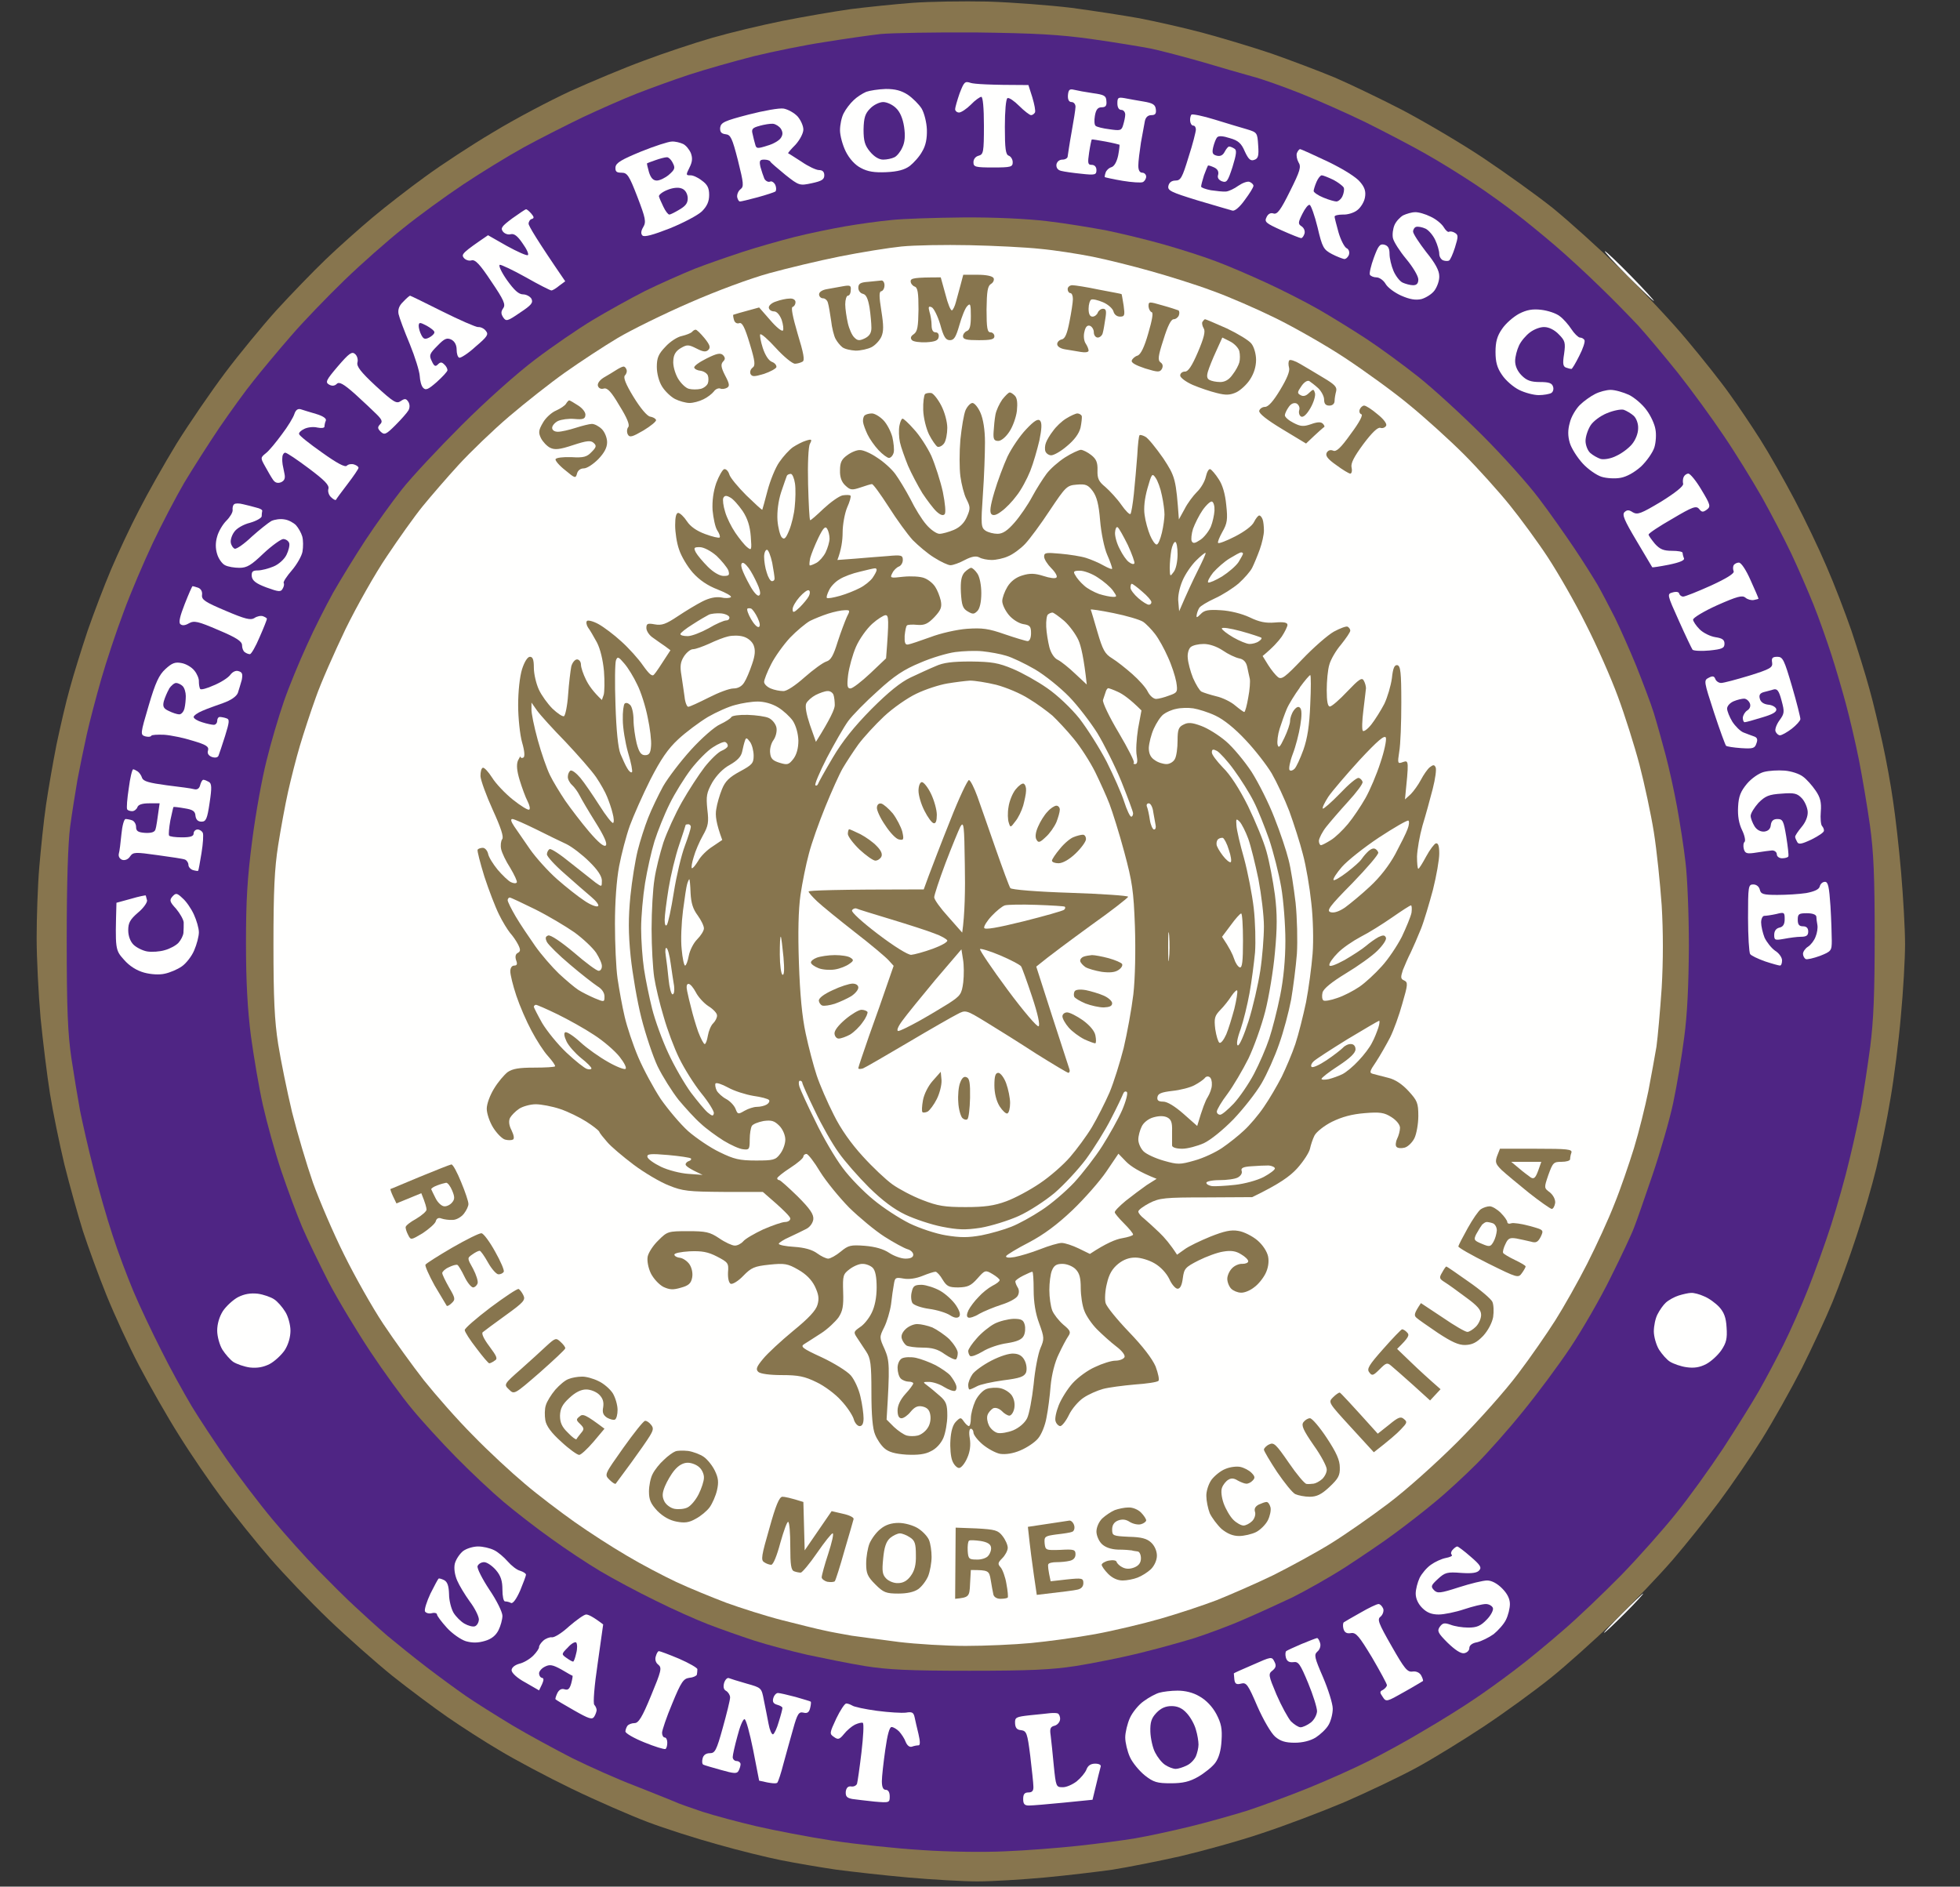 <svg version="1.2" xmlns="http://www.w3.org/2000/svg" viewBox="0 0 749 721" width="749" height="721">
	<rect x="0" y="0" width="749" height="721" fill="#333333" stroke="none"/>
	<title>image</title>
	<style>
		.s0 { fill: #87754e } 
		.s1 { fill: #4f2584 } 
		.s2 { fill: #fffffe } 
	</style>
	<g id="Background">
		<path id="Path 0" class="s0" d="m348.5 1.1c-6.6 0.5-17.2 1.6-23.5 2.4-6.3 0.9-18 2.9-26 4.5-8 1.6-20.1 4.5-27 6.5-6.9 2-18.6 5.9-26 8.7-7.4 2.7-20 8-28 11.6-8 3.7-21.3 10.7-29.5 15.7-8.3 4.9-20 12.6-26 17-6.1 4.4-15.1 11.4-20 15.5-4.9 4.1-13 11.3-17.9 16-4.9 4.7-13.4 13.5-18.9 19.5-5.4 6-14.3 16.8-19.7 24-5.4 7.2-13.7 19.3-18.5 27-4.7 7.7-11.2 19.2-14.4 25.5-3.3 6.3-8 16.4-10.6 22.5-2.6 6.1-6.6 16.6-9 23.5-2.3 6.9-5.4 16.8-6.8 22-1.5 5.2-3.7 14.9-5.1 21.5-1.3 6.6-3.1 16.9-4 23-0.9 6.1-2 16.9-2.6 24-0.6 7.1-1 19.3-1 27 0 7.7 0.7 21.4 1.5 30.5 0.9 9.1 2.5 22.1 3.6 29 1.1 6.9 3.6 19 5.5 27 2 8 5.2 19.4 7.1 25.5 2 6.1 6 17.1 9 24.5 3 7.4 8.6 19.6 12.5 27 3.9 7.4 10.7 19.4 15.2 26.5 4.4 7.1 12 18.2 16.7 24.5 4.7 6.3 12.9 16.5 18.1 22.5 5.2 6 15.3 16.6 22.4 23.4 7.1 6.8 18.1 16.5 24.4 21.6 6.3 5 15.8 12.1 21 15.7 5.2 3.6 14.2 9.4 20 12.8 5.8 3.5 18.2 10.1 27.5 14.6 9.3 4.5 22.4 10.2 29 12.7 6.6 2.5 18.5 6.3 26.5 8.5 8 2.3 19 5 24.5 6.1 5.5 1.1 14.9 2.7 21 3.6 6.1 0.8 18.4 2.2 27.5 3 9.1 0.8 21 1.5 26.5 1.5 5.5 0 17.1-0.7 25.8-1.5 8.6-0.8 20.3-2.2 25.9-3 5.7-0.9 17.3-3.2 25.8-5.1 8.5-2 22.7-5.9 31.5-8.9 8.8-2.9 23-8.3 31.5-11.9 8.5-3.7 20.7-9.5 27-12.9 6.3-3.4 18-10.6 26-15.9 8-5.3 19.4-13.6 25.5-18.5 6-4.8 17-14.7 24.4-21.8 7.3-7.1 17.4-17.7 22.4-23.5 5-5.8 12.9-15.7 17.6-22 4.7-6.3 12.1-17.1 16.4-24 4.3-6.9 11.1-19 15.2-27 4-8 9.3-19.4 11.8-25.5 2.5-6.1 6.6-17.3 9.1-25 2.6-7.7 6-19.4 7.6-26 1.6-6.6 4.1-18.5 5.4-26.5 1.4-8 3.2-22.3 4-31.7 0.9-9.5 1.6-21.9 1.6-27.5 0-5.7-0.7-17.9-1.5-27.3-0.8-9.4-2.2-21.7-3.1-27.5-0.8-5.8-2.6-15.7-4-22-1.4-6.3-3.6-15.8-5.1-21-1.4-5.2-4.5-15.1-6.8-22-2.4-6.9-6.6-17.9-9.5-24.5-2.8-6.6-8.3-18.1-12.2-25.5-3.9-7.4-9.8-17.8-13.1-23-3.3-5.2-8.6-13.1-11.8-17.5-3.1-4.4-10.4-13.6-16.2-20.5-5.7-6.9-17.1-19-25.3-27-8.2-8-19.9-18.5-25.9-23.4-6-4.8-18-13.4-26.5-19.1-8.5-5.7-22.5-13.9-31-18.4-8.5-4.4-20.2-10-26-12.5-5.8-2.4-16.6-6.5-24-9.1-7.4-2.5-19.4-6.1-26.5-8-7.1-1.9-17.9-4.3-24-5.5-6.1-1.1-17.8-2.9-26-4-8.3-1-22.6-2.1-32-2.4-9.4-0.2-22.4 0-29 0.5z"/>
		<path id="Path 1" class="s1" d="m336.5 13c-4.4 0.5-14.1 1.9-21.5 3.1-7.4 1.1-19.6 3.6-27 5.4-7.4 1.9-18.4 5-24.5 7-6.1 2-15.1 5.3-20 7.2-4.9 1.9-14.4 6.1-21 9.2-6.6 3.2-16.7 8.3-22.5 11.5-5.8 3.2-16.1 9.5-23 14.1-6.9 4.6-17.2 12.1-23 16.8-5.8 4.6-15.9 13.5-22.4 19.8-6.5 6.3-15.8 15.9-20.5 21.4-4.8 5.5-11.2 13.2-14.2 17-3.1 3.8-8.9 11.9-13.1 18-4.1 6.1-10.1 15.5-13.4 21-3.2 5.5-8.6 15.8-12 23-3.4 7.2-8.5 19.1-11.2 26.5-2.8 7.4-6.6 18.9-8.5 25.5-1.9 6.6-4.4 16.1-5.5 21-1.1 4.9-2.7 12.8-3.6 17.5-0.8 4.7-2.1 12.8-2.8 18-0.8 6.3-1.3 20.9-1.3 43 0 26.9 0.4 35.9 1.8 45.5 1 6.6 2.5 15.6 3.3 20 0.9 4.4 3.1 14.3 5.1 22 1.9 7.7 5.2 19.2 7.3 25.5 2 6.3 5.7 16 8 21.5 2.3 5.5 7.1 15.6 10.6 22.5 3.4 6.9 8.7 16.4 11.6 21.3 2.9 4.8 9 14 13.5 20.5 4.5 6.4 12.3 16.7 17.3 22.7 5 6 12.9 14.8 17.5 19.5 4.6 4.7 10.9 11 14.2 14 3.2 3 8.7 8 12.3 11.1 3.6 3 10.3 8.4 15 12 4.7 3.6 11.4 8.5 15 11 3.6 2.5 11.6 7.5 17.7 11.2 6.2 3.7 16.6 9.3 23 12.6 6.5 3.2 17.2 8 23.8 10.5 6.6 2.6 13.3 5.3 15 6 1.6 0.8 6.6 2.5 11 4 4.4 1.4 13.6 3.9 20.5 5.5 6.9 1.6 19.9 4.1 29 5.5 9.1 1.4 24.4 3 34 3.6 9.9 0.7 23.8 0.9 32 0.5 8-0.3 20.6-1.3 28-2.1 7.4-0.8 17.3-2.1 22-2.9 4.7-0.8 13.9-2.8 20.5-4.4 6.6-1.6 16.5-4.4 22-6.1 5.5-1.8 16.1-5.7 23.5-8.7 7.4-3 17.9-7.7 23.2-10.4 5.4-2.7 14.9-7.9 21-11.6 6.2-3.6 14.7-8.9 18.8-11.7 4.1-2.7 11.3-7.9 16-11.5 4.7-3.5 13-10.4 18.5-15.2 5.5-4.7 15.4-14.2 22.1-21 6.6-6.8 16-17.4 20.8-23.4 4.9-6 13-17.3 18.1-25 5-7.7 11.2-17.6 13.7-22 2.5-4.4 6.7-12.3 9.3-17.5 2.6-5.2 6.9-14.9 9.5-21.5 2.6-6.6 6.6-17.6 8.8-24.5 2.2-6.9 5.4-18.1 7-25 1.7-6.9 3.7-16.3 4.6-21 0.8-4.7 2.3-14.6 3.3-22 1.3-10.3 1.7-20.4 1.7-42.5 0-22.5-0.4-31.9-1.8-42-1-7.1-2.9-18.4-4.2-25-1.3-6.6-3.6-16.3-5-21.5-1.4-5.2-3.9-13.8-5.6-19-1.7-5.2-4.7-13.8-6.8-19-2.1-5.2-5.9-14-8.5-19.5-2.6-5.5-7.7-15.2-11.2-21.5-3.6-6.3-10.1-16.9-14.6-23.5-4.4-6.6-12.3-17.4-17.5-24-5.3-6.6-12.1-14.7-15.1-18-3.1-3.3-9.6-10-14.6-14.8-5-4.9-12.8-12.1-17.5-16.1-4.7-4-11.4-9.5-15-12.2-3.6-2.8-10.5-7.8-15.5-11.1-5-3.3-13.3-8.5-18.5-11.4-5.2-3-15.6-8.4-23-12.1-7.4-3.6-18.7-8.6-25-11.1-6.3-2.5-14.6-5.5-18.5-6.5-3.9-1.1-12.4-3.5-19-5.5-6.6-1.9-15.4-4.2-19.5-5.1-4.1-0.8-14.5-2.5-23-3.7-12.3-1.7-21.3-2.2-44-2.5-15.7-0.1-32.1 0.2-36.5 0.6z"/>
		<path id="Path 2" class="s2" d="m401.3 654.7c-1 0.1-4.4 0.5-7.7 0.8-5.4 0.6-5.8 0.8-5.7 3.1 0.1 1.7 0.7 2.5 2.3 2.6 2.1 0.3 2.4 1.1 3.5 9.8 0.6 5.2 1.2 10.5 1.2 11.7 0.1 1.7-0.5 2.3-1.9 2.3-1.5 0-2 0.7-2 2.5 0 1.9 0.5 2.5 2.2 2.5 1.3 0 7.2-0.5 13.3-1.1l11-1.1c2.1-8.8 2.9-11.9 3.1-12.6 0.3-0.7-0.6-1.2-2.1-1.2q-2.5 0-3.3 2.2c-0.5 1.3-2.2 3.3-3.8 4.6-1.6 1.2-4 2.3-5.4 2.2-2.4 0-2.5-0.3-3.3-8.2-0.4-4.6-1-9.8-1.2-11.6-0.4-2.6-0.1-3.3 1.5-3.7 1.1-0.3 2-1.4 2.1-2.4 0.1-1.1-0.4-2.1-0.9-2.3-0.6-0.2-1.8-0.2-2.9-0.1zm-81.7 2c-2.6 5.6-2.7 5.9-0.9 7.1 1.5 1.1 2.1 1 3.8-1.1 1.1-1.4 3-3 4.2-3.6 1.3-0.6 2.6-0.9 3-0.7 0.5 0.2 0.2 5.3-0.5 11.3-0.7 5.9-1.5 11.4-1.7 12-0.3 0.7-1.3 1.2-2.3 1q-1.7-0.2-2 2c-0.1 1.8 0.4 2.4 2.5 2.8 1.6 0.2 5.4 0.7 8.5 1 5.7 0.5 5.8 0.4 5.8-2 0-1.6-0.6-2.5-1.5-2.5-1 0-1.5-1-1.5-3.3 0-1.7 0.6-7.1 1.3-12 0.8-5.7 1.6-8.7 2.4-8.7 0.7 0 2 0.8 2.9 1.7 0.9 1 2.1 2.8 2.5 4 0.6 1.4 1.5 2.1 2.4 1.8 0.8-0.3 1.9-0.5 2.5-0.5q1 0 0-4.3c-0.6-2.3-1.2-5.2-1.5-6.5-0.4-1.8-1-2.1-3.3-1.7-1.6 0.2-6.6-0.1-11.1-0.7-4.5-0.6-8.7-1.5-9.4-2-0.7-0.4-1.7-0.8-2.3-0.8-0.6 0-2.3 2.6-3.8 5.7zm123.4-9.8c-1.4 0.4-4 1.8-5.9 3.2-1.9 1.3-4.3 4.2-5.3 6.4-1 2.2-1.8 5.6-1.8 7.5 0 1.9 0.8 5.3 1.8 7.5 1 2.2 3.6 5.3 5.7 7 3.3 2.6 4.7 3 9.9 3 4.6 0 7.2-0.6 10.5-2.5 2.4-1.4 5.4-3.8 6.5-5.3q2.1-2.9 2.4-8.5c0.3-4.5-0.1-6.6-2-10.2-1.5-2.8-3.9-5.3-6.4-6.7-2.5-1.5-5.5-2.2-8.4-2.2-2.5 0-5.6 0.4-7 0.8z"/>
		<path id="Path 3" class="s1" d="m441.9 654.6c-1.9 2-2.4 3.6-2.3 7.2 0.1 2.6 0.9 6.2 1.8 7.9 0.9 1.8 2.6 4 3.9 4.8 1.2 0.8 3 1.5 4 1.5 0.9 0 2.8-0.6 4.2-1.3 1.4-0.6 2.9-2.2 3.5-3.5 0.5-1.2 1-3.2 1-4.5 0-1.2-0.4-3.8-1-5.7-0.5-1.9-2-4.7-3.5-6.3-1.7-1.9-3.5-2.7-5.8-2.7-2.3 0-4.1 0.8-5.8 2.6z"/>
		<path id="Path 4" class="s2" d="m276.7 643.2q-0.6 2.3 0.8 3c0.8 0.5 1.5 1.6 1.5 2.5 0 1-1.3 6.2-2.8 11.6-2.4 8.7-3 9.7-4.9 9.7-1.5 0-2.5 0.7-2.8 2-0.3 1.1-0.2 2.2 0.3 2.4 0.4 0.2 3.4 1.1 6.7 2 4.9 1.4 6.1 1.5 6.7 0.4 0.4-0.7 0.8-1.9 0.8-2.6 0-0.6-0.7-1.2-1.5-1.2-0.8 0-1.5-0.7-1.5-1.5 0-0.8 0.8-4.4 1.8-8 0.9-3.6 2.1-6.5 2.7-6.5 0.6 0 2 5.3 3.3 11.7l2.3 11.8c5 1.2 6.7 1.2 7 0.7 0.3-0.4 1.4-3.6 2.3-7.2 1-3.6 2.6-9.5 3.7-13.3 1.6-5.8 2.2-6.6 3.9-6.2 1.5 0.4 2.2-0.1 2.6-1.8 0.3-1.2 0.4-2.3 0.2-2.4-0.2-0.2-2.8-0.9-5.8-1.8-3-0.8-6.1-1.5-6.7-1.5-0.7 0-1.5 0.9-1.8 2-0.4 1.4 0.1 2.1 1.5 2.5 1.1 0.3 2 0.8 2 1.2 0 0.5-0.6 2.8-1.4 5.3-0.7 2.5-1.7 4.6-2.2 4.8-0.5 0.1-1.3-1.7-1.7-4-0.5-2.4-1.2-6.4-1.8-9.1-0.9-4.7-0.9-4.7-6.6-6.3-3.2-0.9-6.3-1.9-6.8-2.1-0.6-0.2-1.4 0.6-1.8 1.9zm-26.1-10.2c-0.4 1.2 0 2.5 1 3.2 1.4 1.2 1.1 2.4-2.8 11.8-3.4 8.3-4.8 10.5-6.3 10.5-1.1 0-2.3 0.5-2.7 1-0.4 0.5-0.8 1.6-0.8 2.2 0 0.7 3.3 2.6 7.3 4.2 3.9 1.6 7.5 2.7 8 2.5 0.4-0.2 0.7-1.3 0.7-2.4 0-1.1-0.4-2-1-2-0.5 0-1-0.8-1-1.8 0-0.9 1.7-6 3.9-11.2 3.4-8.3 4.3-9.5 6.5-9.8 1.4-0.1 2.7-0.7 2.9-1.2 0.1-0.5 0.2-1.5 0.2-2.1 0-0.5-3.1-2.3-7-4-3.8-1.6-7.3-2.9-7.7-2.9-0.4 0-0.9 0.9-1.2 2zm246.7-4.7c-2.8 1.2-5.4 2.4-5.8 2.7-0.3 0.3-0.4 1.4-0.1 2.5 0.4 1.4 1.3 1.9 2.9 1.7 1.9-0.3 2.6 0.8 5.6 8 1.9 4.6 3.4 9.4 3.4 10.8-0.1 1.4-1.1 3.3-2.4 4.3-1.3 1-3.1 1.8-3.9 1.8-0.8 0-2.5-1.1-3.7-2.3-1.1-1.3-3.6-5.8-5.5-10.2-3.1-7.4-3.2-7.9-1.5-9.2 1.3-1.1 1.5-1.9 0.7-3.4-1-2-1.2-1.9-8.2 1.2-4 1.7-7.3 3.2-7.3 3.3 0 0 0.1 1.1 0.2 2.3 0.2 1.7 0.8 2.1 2.6 1.6 2-0.5 2.6 0.3 6.2 8.7 2.3 5.2 5.2 10.2 6.8 11.6 2 1.7 3.9 2.3 7.5 2.3 2.9 0 5.9-0.7 8-2 1.7-1.1 4-3.2 4.9-4.8 0.9-1.5 1.6-4.3 1.6-6.2 0-1.9-1.7-7.3-3.7-12-3.3-7.6-3.5-8.6-2.2-9.8 0.9-0.7 1.4-2.1 1.1-3.2-0.3-1.1-0.8-2-1.2-2-0.5 0.1-3.1 1.1-6 2.3zm-279.8-6.8c-2.7 2.5-5.7 4.4-6.6 4.2-0.9-0.1-2.4 0.5-3.3 1.3-0.9 0.8-1.7 2-1.6 2.5 0 0.5-1 2-2.2 3.2-1.3 1.3-3.6 2.7-5.3 3.1-1.8 0.5-3 1.5-3 2.5 0 1 2.1 3 5.3 4.7l5.2 3c2-3.9 2-4.6 1.1-4.8-0.6-0.1-1.1-0.9-1.1-1.7 0-0.8 1-2 2.3-2.6 1.8-0.9 2.9-0.7 6.2 1.1 2.2 1.3 4.1 2.4 4.3 2.4 0.1 0.1-0.1 1.4-0.5 2.9-0.6 2.1-1.2 2.7-2.5 2.3-1.2-0.4-2.1 0.1-2.8 1.4-0.5 1.1-0.9 2.2-0.7 2.4 0.1 0.2 3.3 2.1 7 4.2 5.8 3.3 7 3.7 7.8 2.4 0.5-0.8 0.9-2 0.9-2.5 0-0.5-0.4-1.5-0.9-2-0.5-0.6 0-7.1 1.3-15.8l2.1-14.9c-3.9-3-5.7-3.8-6.5-3.8-0.8 0-3.7 2.1-6.5 4.5z"/>
		<path id="Path 5" class="s1" d="m217 629.6c-2.5 2.5-2.5 2.6-0.5 4 1.1 0.8 2.2 1.4 2.5 1.4 0.3 0 0.8-1.4 1.2-3.2 0.5-1.8 0.4-3.6 0-4.1-0.4-0.4-1.9 0.4-3.2 1.9z"/>
		<path id="Path 6" class="s2" d="m519.9 616.3c-3.2 1.8-6 3.4-6.4 3.7-0.3 0.3-0.4 1.4-0.1 2.5 0.4 1.4 1.3 1.9 2.9 1.6 1.9-0.3 3.1 1.2 8 9.3 3.1 5.3 5.7 10.1 5.7 10.6 0 0.5-0.7 1.3-1.5 1.8-1.3 0.6-1.3 1-0.1 2.7 1.3 2 1.5 1.9 8.2-1.9 3.8-2.1 7-4.1 7.2-4.2 0.1-0.2-0.2-1.2-0.7-2.1-0.6-1.1-1.9-1.7-3.3-1.5-2 0.3-3.1-1.1-8-9.7-5.1-8.9-5.6-10.3-4.2-11.3 0.8-0.7 1.3-2.1 1-3-0.4-1-1.2-1.8-1.8-1.8-0.7 0-3.8 1.5-6.9 3.3zm35.2-24c-0.6 0.6-0.8 1.5-0.3 1.9 0.4 0.4-0.7 0.9-2.3 1.2-1.6 0.3-4.2 1.5-5.7 2.6-1.6 1.1-3.5 3.4-4.3 5-0.8 1.7-1.5 4.4-1.5 6 0 1.9 0.9 3.9 2.5 5.5 1.8 1.8 3.6 2.5 6.3 2.5 2 0 6.4-0.9 9.7-2 3.3-1.1 7-2 8.3-2 1.2 0 2.4 0.7 2.7 1.5 0.3 0.8-0.8 2.9-2.4 4.5-2.3 2.4-3.8 3-7 3-2.3 0-5.3-0.5-6.8-1.1-2.3-0.8-3-0.7-4.1 0.8-1.1 1.6-0.7 2.4 3 6.1 2.8 2.7 5 4.2 6.3 4 1.1-0.2 2-1 2-2 0-1 1.1-1.9 3-2.2 1.6-0.4 4.5-1.8 6.3-3.1 1.7-1.4 3.9-3.8 4.7-5.5 0.8-1.6 1.5-4.3 1.5-6q0-3-3-6c-1.9-1.9-4-3-5.7-3-1.6 0-6.4 1.2-10.8 2.6-7.1 2.3-8.2 2.4-9.5 1.1-1.3-1.4-1.2-1.8 1.5-4.3 2.7-2.5 3.6-2.7 8.8-2.3 4.2 0.3 6.2 0 7-1 1-1.1 0.3-2.1-3.3-5.2-2.5-2.2-4.8-3.9-5.1-3.9-0.4 0-1.2 0.6-1.8 1.3zm-378.2 0.5c-1.3 1.1-2.7 3.2-3.1 4.8-0.4 1.8 0 4.3 0.9 6.4 0.8 1.9 3 5.5 4.8 8 1.9 2.5 3.4 5.5 3.5 6.8 0 1.2-0.7 2.4-1.5 2.7-0.8 0.3-2.6-0.2-4-1-1.4-0.8-3.3-2.7-4.2-4.2-0.9-1.6-1.7-4.7-1.7-7.1-0.1-3.1-0.6-4.6-1.8-5.3-1-0.5-2-0.8-2.2-0.6-0.2 0.1-1.6 2.7-3.1 5.7-1.4 3-2.4 6.1-2.1 6.8 0.3 0.6 1.5 1 2.6 0.7 1.1-0.3 2 0 2 0.5 0 0.5 1.7 2.8 3.8 5.1 2 2.2 5.3 4.5 7.2 5.1 2.5 0.7 4.6 0.7 7.3-0.1 2.5-0.7 4.2-2.1 5.2-4.1 0.8-1.6 1.5-4.1 1.5-5.5 0-1.4-2.2-5.9-5-10-2.7-4.1-4.8-8.2-4.5-9 0.3-0.8 1.4-1.5 2.5-1.5 1.1 0 3.1 1.4 4.5 3 1.9 2.2 2.5 4.2 2.5 7.5 0 2.5 0.4 4.5 1 4.5 0.6 0 1.6 0.2 2.3 0.6 0.7 0.3 2-1.4 3.5-4.8 1.2-2.9 2.2-5.6 2.2-6 0-0.5-1-1.1-2.2-1.5-1.3-0.3-3.4-2-4.8-3.6-1.4-1.6-3.7-3.6-5.2-4.3-1.6-0.8-4.3-1.4-6.1-1.4-1.9 0-4.5 0.8-5.8 1.8zm464.6-97.7c-1.6 0.5-3.8 1.7-4.9 2.7-1 0.9-2.4 2.9-3.2 4.5-0.8 1.5-1.4 4.4-1.4 6.5 0 2 0.9 5.2 2 7 1.1 1.7 3 3.9 4.2 4.6 1.3 0.8 4.1 1.8 6.3 2.1 2.8 0.4 5 0.1 7.5-1.2 1.9-1 4.5-3.4 5.8-5.3 1.9-2.8 2.3-4.5 2-8.7-0.2-3.8-1-5.8-2.8-7.8-1.4-1.5-4-3.4-5.8-4.1-1.7-0.8-4-1.4-5-1.3-0.9 0-3.1 0.5-4.7 1zm-550.5 0.6c-1.9 1-4.5 3.4-5.8 5.3-1.4 2.2-2.2 5-2.2 7.5 0 2.2 0.9 5.5 2 7.3 1.1 1.7 3 3.9 4.2 4.7 1.3 0.8 4.1 1.8 6.3 2.1 2.8 0.3 5.1-0.1 7.5-1.3 1.9-1 4.5-3.4 5.8-5.3 1.4-2.2 2.2-5 2.2-7.5 0-2.2-0.9-5.5-2-7.2-1.1-1.8-3-4-4.3-4.8-1.2-0.8-4-1.8-6.2-2.1-2.8-0.3-5.1 0.1-7.5 1.3zm-25.1-153.1c-1.2 1.4-1.1 2 1.4 4.7 1.5 1.8 2.8 4.1 2.9 5.2 0 1.1 0 2.9-0.1 4-0.1 1.1-1 2.8-1.9 3.8-0.9 1-3.3 2.3-5.2 2.8-1.9 0.6-5 0.8-6.8 0.5-1.7-0.3-4.1-1.5-5.2-2.6-1.2-1.2-2-3.3-2-5.5 0-2.8 0.7-4.1 3.7-6.7 2.1-1.7 3.6-3.9 3.5-4.7-0.2-0.9-0.5-1.7-0.5-1.9-0.1-0.1-2.7 0.4-5.7 1.3l-5.5 1.5c-0.5 17.9-0.5 18 2.9 21.8 2.1 2.4 4.8 4.1 7.7 4.9 2.6 0.7 5.8 0.9 7.9 0.4 1.9-0.4 4.8-1.6 6.5-2.8 1.6-1.1 3.8-3.9 4.7-6.1 1-2.3 1.8-5.4 1.8-6.9 0-1.6-0.9-4.6-1.9-6.8-1-2.2-2.9-5-4.3-6.2-2.2-2.1-2.6-2.1-3.9-0.7zm629.5-3.8c-0.3 1.1-2 1.9-5.2 2.5-2.6 0.4-7.5 0.7-11 0.7-5.4 0-6.3-0.3-6.7-2-0.3-1.2-1.3-2-2.5-2-1.9 0-2 0.7-2 12.8 0 7 0.4 13.2 0.8 13.8 0.4 0.6 2.9 1.8 5.7 2.8 2.7 0.9 5.3 1.6 5.7 1.6 0.5 0 0.8-0.9 0.8-2 0-1.1-1.2-2.8-2.7-3.7-1.4-1-3.2-3.3-4-5-0.7-1.8-1.3-4.4-1.3-5.8 0-1.4 0.6-2.5 1.2-2.5 0.7 0 2.8-0.3 4.6-0.7 3.1-0.8 3.2-0.6 3.2 2 0 1.9-0.6 2.9-2 3.2-1.3 0.3-2 1.3-2 2.8 0 2 0.3 2.1 3.7 1.5 2.1-0.4 5-0.8 6.5-0.8 2.1 0 2.8-0.5 2.8-2q0-2-2-2c-1.5 0-2-0.7-2-2.5 0-2.2 0.4-2.5 3.5-2.5 2.1 0 3.5 0.5 3.6 1.3 0 0.6 0.2 2.1 0.4 3.2 0.2 1.1-0.1 3.1-0.7 4.5-0.5 1.4-1.8 3.1-2.9 3.8-1 0.6-1.9 1.9-1.9 2.7 0 0.8 0.5 1.7 1 2 0.5 0.3 3-0.3 5.5-1.2 4.3-1.7 4.5-2 4.5-5.8 0-2.2-0.2-8.2-0.5-13.2-0.5-7.4-0.9-9.3-2.1-9.3-0.9 0-1.8 0.8-2 1.8zm-21.3-43.8c-2 0.5-4.8 2.5-6.5 4.5-2.4 2.9-3.2 4.8-3.4 8.8-0.2 3.5 0.3 6.4 1.5 8.9 1 2 1.4 4.1 1 4.5-0.5 0.4-0.6 1.7-0.3 2.8 0.5 1.7 1.2 1.9 4.9 1.3 2.3-0.4 5-0.7 5.9-0.8 1 0 1.8 0.7 1.8 1.5 0 0.8 0.9 1.5 2 1.5 1.1 0 2.2-0.3 2.4-0.7 0.2-0.5-0.2-3.8-0.8-7.6-1-6-1.3-6.7-3.4-6.7-1.5 0-2.3 0.7-2.5 2.3q-0.2 2.2-2.5 2.5c-1.4 0.1-2.8-0.6-3.7-2-0.8-1.3-1.5-3.1-1.5-4 0-1 1.4-3.2 3-5 2.6-2.6 4-3.2 8.8-3.5 4.9-0.4 6-0.1 7.8 1.8 1.1 1.2 2.1 3.5 2.2 5.1 0.1 1.7-0.7 3.9-2.3 5.8-1.4 1.7-2.5 3.3-2.5 3.8 0 0.4 0.4 1.3 0.8 2 0.5 1 1.7 0.8 5.5-1 2.6-1.3 4.7-2.7 4.7-3.3 0.1-0.5-0.3-1.4-0.7-1.8-0.5-0.5-0.7-3-0.5-5.5 0.3-3.6-0.2-5.5-2-8.1-1.3-1.9-3.4-4.3-4.8-5.3-1.4-1.1-4.5-2.1-7-2.3-2.5-0.2-6 0-7.9 0.5zm-624.9 6.3c-0.6 3.9-0.9 7.5-0.6 8 0.2 0.4 1.1 0.7 1.9 0.7 0.8 0 1.7-0.7 2-1.5q0.5-1.5 4.5-1.5h4c-0.9 6.6-1.3 9.2-1.6 10-0.3 1-1.5 1.4-3.9 1.3-2.8-0.2-3.5-0.7-3.5-2.3 0-1.1-0.7-2.2-1.5-2.5-0.8-0.3-2-0.5-2.5-0.5-0.6 0-1.3 2.6-1.6 5.8-0.3 3.1-0.7 6.5-1 7.5-0.2 1 0.3 1.9 1.3 2.3 1.1 0.3 2.3-0.2 3-1.3 1.2-1.7 1.9-1.7 10.5-0.5 5.1 0.7 9.9 1.4 10.5 1.7 0.7 0.3 1.3 1.2 1.3 2 0 0.8 0.8 1.7 1.7 2 1 0.3 1.9 0.4 2 0.3 0.2-0.2 0.7-3.2 1.3-6.8 0.6-3.6 0.8-7.1 0.5-7.7-0.3-0.7-1.2-1.3-2-1.3-0.8 0-1.5 0.7-1.5 1.5 0 1.1-1.2 1.5-4.5 1.5-2.5 0-4.7-0.3-4.9-0.7-0.2-0.5 0-3 0.5-5.8 0.6-2.7 1.1-5.1 1.2-5.1 0.1-0.1 2 0.1 4.2 0.5 3.2 0.5 4.1 1.1 4.2 2.9q0.3 2.2 2.3 2.2c1.7 0 2.2-1 3.1-7.2 0.9-5.9 0.8-7.4-0.3-8-0.7-0.4-1.6-0.8-2.1-0.8-0.4 0-0.9 0.9-1.2 2-0.3 1.3-1.1 1.9-2.3 1.6-0.9-0.3-5.6-0.9-10.5-1.5-6.7-0.9-8.9-1.5-9.4-2.8-0.3-1-1.1-2.1-1.7-2.5-0.6-0.4-1.4-0.8-1.7-0.8-0.4 0-1.2 3.3-1.7 7.3zm14-45.6c-2.4 2.2-3.8 5.1-6.4 14-3.2 10.8-3.2 11.1-1.3 11.7 1.1 0.3 2.1 0.2 2.3-0.2 0.1-0.4 2.4-0.5 5-0.4 2.6 0.2 7.5 1.2 10.9 2.3 5.1 1.5 6.2 2.2 5.8 3.7-0.4 1.1 0.2 2 1.5 2.5 1.3 0.4 2.2 0.2 2.5-0.5 0.3-0.7 1.4-4.1 2.5-7.5 1.7-5.5 1.8-6.4 0.5-6.8-0.8-0.3-2-0.5-2.5-0.5-0.6 0-1 0.7-1 1.5 0 0.8-0.6 1.5-1.3 1.5-0.6 0-2.7-0.4-4.5-1-1.7-0.5-3.2-1.4-3.2-2 0-0.5 1.5-1.6 3.2-2.3 1.8-0.8 5.4-2.1 8-3 3.1-1.1 5.1-2.5 5.7-3.9 0.4-1.3 1.1-3.5 1.5-5 0.4-2.2 0.2-2.9-1.2-3.3-1-0.4-2.3 0.2-3.2 1.4-0.8 1.1-3.6 2.9-6.3 4-2.6 1.2-4.9 1.8-5.2 1.4-0.3-0.5-0.5-1.7-0.5-2.8 0.1-1.1-0.7-3-1.7-4.2-1-1.3-3.2-2.6-4.9-2.9-2.5-0.5-3.7 0-6.2 2.3z"/>
		<path id="Path 7" class="s1" d="m64.6 263.3c-0.7 1.2-1.6 3.3-2 4.7-0.5 2-0.1 2.8 1.9 3.7 1.4 0.7 3.2 1.3 4 1.3 0.8 0 1.7-1 2-2.3 0.3-1.2 0.5-3.3 0.5-4.7 0-1.4-0.5-3.1-1.2-3.8-0.7-0.7-1.9-1.2-2.5-1.2-0.7 0-1.9 1-2.7 2.2z"/>
		<path id="Path 8" class="s2" d="m677.2 253.2c0.3 1.9-0.7 2.5-8.7 5-5 1.5-9.8 2.8-10.8 2.8-0.9 0-1.9-0.7-2.2-1.5-0.4-1.1-1-1.3-2.5-0.5-2 1-1.9 1.3 2 13.3 2.2 6.7 4.3 12.4 4.6 12.7 0.3 0.3 2.9 0.7 5.7 0.9 4.6 0.3 5.3 0.1 5.9-1.8 0.6-1.5 0.3-2.3-1-2.7-0.9-0.3-2.7-1-4-1.5-1.2-0.5-3.1-2.4-4.2-4.1-1.1-1.8-2-4.1-2-5 0-1 1.1-2.2 2.5-2.8 1.4-0.6 3.2-1 4-1 0.8 0 1.8 0.8 2.2 1.8 0.4 1 0 2.1-1 2.7-0.9 0.6-1.6 1.8-1.7 2.8 0 0.9 0.3 1.7 0.7 1.7 0.5 0 3.4-0.8 6.6-1.8 4.1-1.2 5.7-2.1 5.5-3.2-0.2-0.8-1.6-1.6-3.1-1.7-1.7-0.2-2.9-1-3.2-2.3-0.4-1.4 0.1-2.1 1.5-2.5 1.1-0.3 2.8-0.7 3.7-1 1.4-0.4 2.1 0.4 3.1 4.2 1.2 4.4 1.1 5-0.8 7.6-1.1 1.5-1.8 3.4-1.5 4.2 0.3 0.8 1.1 1.5 1.7 1.5 0.7 0 2.8-1.2 4.5-2.5 1.8-1.4 3.3-3.1 3.3-3.7 0-0.7-1.4-6.4-3.2-12.5-3-10.2-3.5-11.3-5.6-11.3-1.9 0-2.3 0.5-2 2.2zm-606.6-22.4c-1.8 4.6-2.4 7-1.7 7.7q1.1 1 3.3-0.3c2-1.1 3.4-0.8 11.3 2.6 6.9 2.9 9 4.3 9 5.8 0 1 0.4 2.2 1 2.6 0.5 0.4 1.4 0.8 2 0.8 0.5 0 2.2-2.9 3.7-6.5 1.6-3.6 2.8-6.7 2.8-7 0-0.3-0.7-0.7-1.5-1-0.8-0.3-2.3 0-3.3 0.7-1.4 0.9-3.5 0.4-11-2.8-7.8-3.3-9.2-4.2-9-6 0.2-1.3-0.4-2.4-1.5-2.8-0.9-0.3-1.9-0.6-2.1-0.6-0.2 0-1.5 3-3 6.8zm591.9-14.8c-0.3 0.6-0.3 1.6 0 2.3 0.4 0.8-2.6 2.7-8.7 5.5-5.1 2.3-9.9 4.2-10.6 4.2-0.6 0-1.3-0.5-1.5-1.1-0.1-0.7-1.1-0.9-2.5-0.5-2.2 0.6-2.2 0.7 2.4 10.9 2.5 5.6 4.9 10.6 5.2 11 0.4 0.4 3.3 0.6 6.4 0.3 4.9-0.5 5.8-0.9 5.8-2.6 0-1.5-0.8-2.1-3.5-2.5-1.9-0.3-4.6-1.6-6-3-1.4-1.4-2.5-3.1-2.5-3.7 0-0.7 4.1-3.2 9.2-5.5 7.7-3.4 9.6-3.9 10.8-2.9 0.8 0.7 2.3 1.1 3.2 0.9 1-0.2 1.8-0.4 1.8-0.5 0-0.2-1.3-3.3-3-7-1.7-3.9-3.6-6.8-4.5-6.8-0.7 0-1.6 0.4-2 1zm-573-23.3c-0.5 0.3-0.7 1.3-0.6 2.2 0.1 0.9-1 2.7-2.4 4.1-1.4 1.4-3 4.1-3.5 6-0.7 2.3-0.7 4.6 0 6.8 0.5 1.7 1.9 3.7 3 4.2 1.1 0.6 3.6 1 5.5 1 2.9 0 4.5-1 9.2-5.5 3.2-3 6.6-5.4 7.5-5.5 1 0 2 0.7 2.3 1.5 0.3 0.8-0.2 2.9-1 4.5-0.8 1.7-3 3.7-5 4.5-1.9 0.8-4.6 1.5-6 1.5-2 0-2.4 0.5-2.3 2.2 0.2 1.7 1.6 2.8 5.6 4.3 4.7 1.7 5.5 1.8 6.2 0.5 0.5-0.8 0.7-1.8 0.4-2.2-0.2-0.5 1.2-2.6 3.1-4.8 1.9-2.2 3.8-5.5 4.1-7.2 0.3-1.8 0.3-4.4-0.1-5.8-0.4-1.4-1.5-3.3-2.4-4.3-0.9-0.9-2.8-2-4.4-2.2-1.5-0.3-3.7 0-5 0.6-1.2 0.7-4.6 3.4-7.5 6-2.8 2.7-5.8 4.8-6.5 4.6-0.6-0.2-1.3-1.2-1.5-2.3-0.2-1 0.4-2.9 1.3-4.1 0.8-1.3 3.5-2.9 6-3.5 2.5-0.7 4.5-1.9 4.5-2.5 0-0.7 0.1-1.6 0.2-2 0.2-0.4-0.8-1-2.2-1.3-1.4-0.4-3.7-1-5.1-1.3-1.5-0.4-3-0.4-3.4 0zm553.9-10.4c-0.3 0.6-0.4 1.8-0.2 2.6 0.2 0.9-3.1 3.5-8.4 6.8-7.7 4.6-9 5.1-10.8 4.1-1.5-1-2.2-1-3.2-0.1-1 1-0.1 3.1 4.6 11 3.2 5.4 5.9 9.9 6 10.1 0.1 0.1 2.9-0.3 6.4-1 4.3-0.9 6.1-1.7 5.7-2.5-0.3-0.7-0.5-1.6-0.5-2 0-0.5-1.8-0.8-4.1-0.8-3.2 0-4.6-0.6-6.5-2.7-1.3-1.6-2.4-3.1-2.4-3.5 0-0.5 4.1-3.2 9-6 7.9-4.7 9.2-5.1 10.3-3.8 1 1.3 1.5 1.3 2.9 0.3 1.6-1.2 1.5-1.8-2-7.6-2-3.4-4.3-6.2-5-6.2-0.7 0-1.5 0.6-1.8 1.3zm-530.9-24.1c-0.4 1.3-2.5 4.8-4.8 7.8-2.2 3-4.9 6.3-6.1 7.2-2.1 1.7-2.1 1.8-0.3 5 1 1.8 2.3 4.1 3 5.1 0.8 1.2 1.8 1.5 3.1 1 1.3-0.6 1.7-1.5 1.3-3.3-0.3-1.4-0.6-2.9-0.7-3.5-0.1-0.5-0.2-1.8-0.1-2.7 0-1 0.6-1.8 1.1-1.8 0.6 0 4.6 2.7 9 6 6 4.5 7.9 6.4 7.5 7.8-0.3 0.9 0.1 2.4 1 3.2 0.8 0.8 1.7 1.3 1.9 1 0.1-0.3 2.1-3 4.4-6 2.3-3 4.2-5.8 4.2-6.2 0-0.5-0.8-1-1.7-1.3-1-0.3-2.2-0.1-2.8 0.5q-1 1-9.5-5.1c-4.7-3.3-8.6-6.4-8.7-7-0.2-0.5 0.7-1.4 2-2 1.2-0.6 3.4-0.9 5-0.5 1.5 0.3 2.7 0.2 2.7-0.4 0-0.5 0.2-1.6 0.5-2.2 0.4-0.8-1-1.8-3.7-2.6-2.4-0.7-5-1.5-5.9-1.8-1.1-0.3-1.9 0.3-2.4 1.8zm497-7.6c-1.6 0.8-4.3 2.7-5.8 4.2-1.5 1.5-3.3 4.5-3.8 6.7-0.8 2.8-0.8 5.1 0 7.8 0.6 2 2.8 5.5 4.9 7.8 2 2.2 5.3 4.5 7.2 5.1 1.9 0.6 5.2 0.8 7.3 0.4 2.3-0.4 5.2-2 7.8-4.3 2.2-2.1 4.5-5.4 5.1-7.3 0.6-1.9 0.8-5.1 0.4-7-0.3-1.9-1.8-5.2-3.4-7.3-1.5-2.1-4.5-4.7-6.7-5.8-2.2-1-5.3-1.9-7-1.9-1.6 0-4.3 0.7-6 1.6z"/>
		<path id="Path 9" class="s1" d="m614.1 157.9c-2.5 1-5.3 3.1-6.3 4.7-1 1.6-1.9 4.2-1.9 5.9 0 1.6 0.8 3.7 1.8 4.6 1 0.9 2.8 1.9 4 2.3 1.3 0.3 3.9-0.1 6-1.2 2-0.9 4.7-2.9 6-4.5 1.3-1.6 2.3-4 2.3-6 0.1-1.8-0.7-3.9-1.7-4.8-1-0.9-2.7-1.9-3.8-2.3-1.1-0.3-4 0.3-6.4 1.3z"/>
		<path id="Path 10" class="s2" d="m129.1 140c-4.5 5.3-4.9 6.1-3.3 7 1.1 0.6 2.1 0.5 2.9-0.3 0.9-0.9 2.5-0.1 7 3.9 3.2 2.9 6.9 6.4 8.3 7.8 2 2 2.3 2.8 1.2 3.8-1 1.1-0.9 1.6 0.3 2.8 1.4 1.3 2 1.1 5.6-2.5 2.2-2.2 4.5-4.8 5-5.7 0.6-1.1 0.5-2.4-0.1-3.3-0.8-1.2-1.3-1.3-2.9-0.2-1.6 1.1-2.7 0.4-9.5-5.8-5.8-5.4-7.4-7.5-7-9 0.3-1.1-0.1-2.5-0.9-3.2-1.2-1.1-2.3-0.3-6.6 4.7zm451.4-20.1c-2.2 1.2-5.1 3.7-6.5 5.8-1.9 2.7-2.5 5-2.5 8.8 0 3.8 0.6 6.1 2.5 8.8 1.4 2.1 4.3 4.6 6.5 5.7 2.2 1.1 5.6 2 7.5 2 1.9 0 4.1-0.4 4.8-0.8 0.7-0.4 1-1.5 0.7-2.4-0.4-1.4-1.6-1.8-5-1.8-3.5 0-5.1-0.6-7-2.5-1.6-1.6-2.5-3.6-2.5-5.5 0-1.7 0.7-4.3 1.5-6 0.8-1.7 2.7-3.9 4.2-5 1.6-1.2 4-2.1 5.5-2 1.7 0 3.9 1.1 5.5 2.8 2.4 2.4 2.6 3.2 2 7.5-0.6 3.7-0.4 4.8 0.8 5.2 0.8 0.3 1.7 0.5 2 0.5 0.3 0 1.6-2.2 3-5 1.4-2.7 2.3-5.4 2-6-0.3-0.6-1.1-1-1.8-1-0.6-0.1-2.1-1.5-3.2-3.2-1.1-1.7-3.1-4-4.5-5-1.4-1.1-4.5-2.1-7-2.4-3.3-0.4-5.6 0-8.5 1.5zm-426.4-4.6c-1.6 1.5-2.1 3-1.8 4.7 0.3 1.4 2.2 6.5 4.3 11.5 2 4.9 3.7 10.4 3.8 12.2 0.1 1.8 0.6 3.8 1.3 4.5 1 1.1 2 0.6 5.2-2.2 2.1-1.9 4-3.9 4.1-4.5 0-0.6-0.5-1.6-1.2-2.2-1-1-1.5-1-2.5 0-0.9 0.9-1.4 0.7-2.3-1.3-1.1-2.2-0.9-2.8 2.2-5.9 2.7-2.8 3.6-3.1 5.3-2.3 1.3 0.7 2 2.1 2 3.8 0 1.5 0.4 2.9 1 3.1 0.5 0.2 3.4-1.6 6.2-4.2 4.5-3.8 5.1-4.7 4-6-0.6-0.9-2-1.6-3-1.5-0.9 0-7.1-2.7-13.7-6-6.6-3.3-12.1-6-12.3-6-0.2 0-1.4 1-2.6 2.3z"/>
		<path id="Path 11" class="s1" d="m160 124.5c0 0.8 0.4 2.4 1 3.5 0.8 1.6 1.4 1.8 3 1 1.1-0.6 2-1.4 2-2 0.1-0.5-1.3-1.6-2.9-2.5-2.7-1.4-3-1.4-3.1 0z"/>
		<path id="Path 12" class="s0" d="m340.5 84.1c-4.4 0.4-12.3 1.5-17.5 2.4-5.2 0.9-14 2.7-19.5 4.1-5.5 1.4-14.3 3.9-19.5 5.6-5.2 1.7-13.6 4.6-18.5 6.5-4.9 2-13.5 5.8-19 8.5-5.5 2.8-14.5 7.8-20 11.1-5.5 3.3-15.4 10.1-22 15.1-6.9 5.2-18.8 15.8-28.1 25.1-8.8 8.8-19.1 19.8-22.8 24.5-3.7 4.7-10 13.4-14 19.5-4 6.1-9.5 15.1-12.3 20-2.7 4.9-7.3 13.9-10 20-2.8 6.1-6.8 15.7-8.8 21.5-2 5.8-5 15.9-6.6 22.5-1.7 6.6-4.2 20.3-5.5 30.5-1.9 14.6-2.4 23-2.4 39.5 0 14.7 0.6 25.4 1.9 35.5 1.1 8 3.1 19.9 4.6 26.5 1.5 6.6 4.6 17.9 7 25 2.4 7.1 6 16.8 8 21.5 2 4.7 6.6 14.1 10.1 21 3.6 6.9 10.8 18.8 15.9 26.5 5.1 7.7 12.3 17.6 16 22 3.6 4.4 11.2 12.7 16.8 18.4 5.6 5.7 13.8 13.4 18.2 17.1 4.4 3.7 12.5 10 18 13.9 5.5 4 14.1 9.7 19 12.6 4.9 2.9 14.4 8 21 11.2 6.6 3.3 15.6 7.3 20 9 4.4 1.7 12.3 4.5 17.5 6.2 5.2 1.7 14.4 4.1 20.5 5.5 6.1 1.3 15.9 3.3 22 4.3 8.9 1.4 16.6 1.8 40 1.8 23.2 0 31.3-0.4 40.5-1.8 6.3-1 16.9-3.1 23.5-4.7 6.6-1.6 16.5-4.3 22-6 5.5-1.8 14.1-5 19-7.2 4.9-2.1 13.2-5.9 18.3-8.3 5-2.5 14.3-7.7 20.5-11.7 6.1-4 14.6-9.7 18.7-12.8 4.1-3 11.1-8.4 15.5-12.1 4.4-3.6 11.5-10.2 15.8-14.5 4.3-4.3 12.3-13.3 17.6-19.9 5.4-6.6 13.6-17.6 18.2-24.5 4.6-6.9 11.6-19 15.5-27 4-8 8-16.5 8.9-19 1-2.5 4.1-11.5 7-20 2.9-8.5 6.5-20.9 7.9-27.5 1.4-6.6 3.3-17.9 4.2-25 1.2-8.8 1.7-20 1.8-35 0-12.1-0.6-26.5-1.3-32-0.6-5.5-2.1-14.9-3.2-21-1.1-6.1-3.1-15.1-4.4-20-1.3-4.9-3.3-12.1-4.5-16-1.2-3.9-4.3-11.9-6.7-18-2.5-6.1-6.2-14.4-8.2-18.5-2.1-4.1-5-9.7-6.6-12.5-1.6-2.7-5.6-9.1-8.9-14-3.3-4.9-9.3-13.5-13.5-19-4.1-5.5-13.8-16.3-21.6-24.1-7.7-7.7-18.7-17.8-24.5-22.4-5.8-4.6-14.8-11.2-20-14.6-5.2-3.4-13.3-8.4-18-11.1-4.7-2.7-13.7-7.3-20-10.2-6.3-2.9-15.1-6.7-19.5-8.3-4.4-1.7-13.2-4.5-19.5-6.3-6.3-1.8-16.2-4.2-22-5.4-5.8-1.1-16.1-2.8-23-3.6-7.8-0.9-19.9-1.5-32-1.4-10.7 0.1-23.1 0.5-27.5 1z"/>
		<path id="Path 13" class="s2" d="m344.5 94.2c-4.9 0.5-15.5 2.2-23.5 3.8-8 1.6-20.1 4.5-27 6.4-7.3 2-20 6.7-30.5 11.3-9.9 4.3-22.3 10.4-27.5 13.5-5.2 3.1-14.2 9-20 13.1-5.8 4.1-15.4 11.7-21.5 16.9-6.1 5.2-14.7 13.5-19.2 18.4-4.5 4.9-10.7 12.1-13.8 15.9-3.1 3.8-9.2 12.4-13.6 19-4.5 6.6-11.6 19.2-15.9 28-4.2 8.8-9.4 20.5-11.3 26-2 5.5-4.7 13.8-6.1 18.5-1.4 4.7-3.4 12.6-4.5 17.5-1.1 4.9-2.8 14.2-3.8 20.5-1.4 8.9-1.8 17.4-1.8 38 0 20.5 0.4 29.1 1.8 38 1 6.3 3.4 18 5.3 26 2 8 5.6 20.1 8 27 2.5 6.9 7.8 19.3 11.9 27.5 4.1 8.3 10.8 20.2 15 26.5 4.2 6.3 11.2 16 15.5 21.5 4.4 5.5 12.7 15 18.7 21 5.9 6.1 14.9 14.4 19.8 18.5 4.9 4.2 13.5 10.7 19 14.6 5.5 3.9 14.5 9.7 20 12.9 5.5 3.3 14.1 7.8 19 10.1 4.9 2.3 13.5 5.8 19 7.9 5.5 2 15.2 5.1 21.5 6.7 6.3 1.6 13.5 3.4 16 3.9 2.5 0.6 7.2 1.4 10.5 2 3.3 0.5 11.4 1.5 18 2.4 6.6 0.8 18.1 1.5 25.5 1.5 7.4 0 18.7-0.5 25-1.1 6.3-0.6 17.4-2.1 24.5-3.4 7.1-1.3 18.4-4 25-5.9 6.6-1.9 16.3-5.1 21.5-7.1 5.2-2.1 14.9-6.3 21.5-9.5 6.6-3.3 16.5-8.7 22-12.1 5.5-3.4 15.4-10.3 22-15.3 6.8-5.1 18.3-15.4 26.5-23.6 8-8 18.4-19.7 23.1-26 4.8-6.3 11.2-15.6 14.3-20.5 3.1-4.9 8.6-14.6 12.1-21.5 3.5-6.9 8.2-17.1 10.4-22.8 2.3-5.6 5.6-15.3 7.5-21.4 1.9-6.2 4.3-16 5.5-21.8 1.1-5.8 2.5-13.4 3.1-17 0.5-3.6 1.4-13.7 2-22.5 0.6-10.6 0.6-21.2 0-31.5-0.6-8.5-1.9-21.1-3-28-1.1-6.9-3.6-18.5-5.5-25.8-1.9-7.2-5.6-18.9-8.2-25.9-2.6-7.1-8.1-19.6-12.3-27.8-4.1-8.3-10.7-19.7-14.5-25.5-3.8-5.8-10.4-14.8-14.6-20-4.2-5.2-12.1-14-17.5-19.4-5.5-5.5-14.9-14-20.9-18.9-6-5-17.1-13-24.5-17.9-7.4-4.9-19.4-11.7-26.5-15.2-7.1-3.5-18.1-8.3-24.3-10.5-6.1-2.3-16.7-5.6-23.5-7.5-6.7-1.9-16.7-4.4-22.2-5.5-5.5-1.1-14.5-2.5-20-3-5.5-0.6-17.6-1.2-27-1.4-9.4-0.2-21.1 0-26 0.5z"/>
		<path id="Path 14" class="s0" d="m365.1 597.4l-0.1 13.6c5.3-0.5 5.5-0.8 5.7-5.7l0.3-5.3c6.8 0 7 0.2 7.6 3.8 0.3 2 0.8 4.5 1 5.5 0.2 1 1.3 1.7 2.7 1.7 1.3 0 2.6-0.2 2.8-0.5 0.2-0.2 0-2.6-0.5-5.2-0.4-2.6-1.5-5.5-2.2-6.3-1.2-1.3-1.1-1.8 0.6-3.5 1.1-1.1 2.1-2.9 2.1-4 0-1.1-0.9-3.1-2-4.5-1.7-2.2-2.8-2.5-9.9-2.9l-8-0.3z"/>
		<path id="Path 15" class="s2" d="m370.3 588.8c-0.4 0.3-0.6 2-0.5 3.9 0.2 3 0.5 3.3 3.4 3.3 1.8 0.1 3.9-0.6 4.5-1.5 0.7-0.8 1.2-2.3 1-3.2q-0.2-1.8-4-2.4c-2.1-0.3-4.1-0.4-4.4-0.1z"/>
		<path id="Path 16" class="s0" d="m336.5 584.3c-1.6 1.2-3.4 3.7-4.2 5.5-0.7 1.7-1.3 5.2-1.3 7.7 0 3.8 0.5 5 3.5 8 3.1 3.1 4.1 3.5 8.8 3.5 3.4 0 6-0.6 7.6-1.7 1.4-1 3.1-3.3 3.8-5 0.7-1.8 1.3-5.1 1.3-7.3 0-2.2-0.4-5.1-1-6.5-0.6-1.4-2.5-3.4-4.3-4.5-1.8-1.1-5-2-7.3-2-2.7 0-5 0.7-6.9 2.3z"/>
		<path id="Path 17" class="s2" d="m340.1 587.8c-1.5 1.4-2.2 3.5-2.6 7.8-0.5 4.9-0.3 6.2 1.2 7.7 1 1 3 1.8 4.5 1.7 1.9 0 3.5-0.9 4.8-2.7 1.5-2 2.1-4.3 2-8 0-4.4-0.4-5.6-2.3-6.8-1.2-0.8-2.9-1.5-3.8-1.5-0.9 0-2.6 0.8-3.8 1.8z"/>
		<path id="Path 18" class="s0" d="m400.1 582.4l-7.3 1.1c0.9 8.5 1.7 14.4 2.3 18.5l1.1 7.5c10.3-1.2 14.3-1.7 15.5-2 1.5-0.3 2.3-1.2 2.3-2.5 0-1.9-0.5-2-6.3-1.4l-6.2 0.7c-1-4.5-1.1-6.1-0.9-6.5 0.2-0.5 1.6-0.8 3.1-0.8 1.6 0 3.8-0.2 5-0.5 1.5-0.3 2.3-1.2 2.3-2.5 0-1.8-0.6-2-5.8-1.7-5.6 0.2-5.7 0.1-6-2.5-0.2-2.6 0.1-2.8 4.5-3.4 2.7-0.3 5.4-0.7 6-1 0.7-0.2 1.1-1.3 0.8-2.4-0.3-1.1-1.1-1.9-1.8-1.9-0.6 0.1-4.5 0.7-8.6 1.3zm25.9-5.3c-1.4 0.6-3.5 2-4.8 3.2-1.3 1.3-2.2 3.4-2.2 5 0 1.5 0.9 3.6 2 4.7 1.3 1.3 3.5 2.1 6.2 2.2 2.4 0 4.7 0.2 5.3 0.3 0.5 0.2 1.6 0.3 2.2 0.4 0.7 0 1.3 1.2 1.3 2.6 0 1.7-0.8 2.8-2.5 3.5q-2.5 1-4.5 0c-1.1-0.5-2.1-1.5-2.3-2.1-0.1-0.6-1.4-0.8-3-0.5-1.5 0.3-2.7 1.1-2.7 1.6 0 0.5 1.1 2.1 2.5 3.5 1.6 1.6 3.6 2.5 5.5 2.5 1.6 0 4.2-0.5 5.7-1.1 1.6-0.6 3.8-2 5.1-3.2 1.3-1.3 2.3-3.4 2.3-5.2 0-1.8-0.9-3.8-2.2-5-1.6-1.5-3.7-2.1-8.5-2.2-6.1-0.3-6.4-0.4-6.4-2.8q0-2.5 2.2-3.4c1.6-0.6 3-0.5 4.5 0.5 1.3 0.8 3.2 1.2 4.3 0.9 1.1-0.3 2-1 2-1.5 0-0.5-0.9-1.9-2-3-1.1-1.1-3.2-2-4.8-1.9-1.5 0-3.8 0.5-5.2 1zm-132 7c-3 10.4-3.3 12.1-2 12.9 0.8 0.6 2.1 1 2.7 1 0.8 0 2.2-3.5 3.5-8.4 1.3-4.6 2.6-8.2 3-8 0.5 0.2 0.8 4.4 0.8 9.4 0 7.1 0.3 9.1 1.5 9.5 0.8 0.3 1.9 0.5 2.5 0.5 0.5 0 3.4-3.4 6.2-7.5 2.9-4.2 5.6-7.6 6-7.5 0.5 0-0.3 3.5-1.7 7.8-1.4 4.2-2.5 8.3-2.5 9 0 0.6 1 1.4 2.2 1.7 1.3 0.2 2.5 0.1 2.8-0.2 0.3-0.3 2-5.6 3.7-11.7 1.8-6.1 3.4-11.6 3.5-12.1 0.1-0.6-1.7-1.5-4.1-2l-4.3-1-10.3 15-0.5-18.5c-5-1.6-7.2-2-8-2-1.2 0-2.6 3.4-5 12.1zm174.2-22.7c-1.8 0.7-4.2 2.7-5.3 4.2-1.1 1.6-2 4.4-1.9 6.2 0 1.7 0.6 4.7 1.3 6.5 0.8 1.7 2.8 4.4 4.5 6 2.2 1.8 4.3 2.7 6.7 2.7 1.9 0 4.9-0.7 6.5-1.5 1.6-0.8 3.7-2.9 4.5-4.5 0.8-1.6 1.3-3.9 1-5-0.3-1.1-0.9-2-1.5-2-0.6 0-1.9 0.5-3 1-1.3 0.7-1.8 1.6-1.4 2.8 0.3 0.9-0.1 2.5-1.1 3.5-0.9 0.9-2.4 1.7-3.3 1.7-0.9 0-2.7-1-3.9-2.2-1.3-1.3-2.9-4.1-3.7-6.3-0.8-2.3-1.1-4.8-0.6-6 0.4-1.1 1.5-2.5 2.4-3 1.1-0.7 2.2-0.6 3.6 0.3 1.1 0.6 2.6 1.2 3.2 1.2 0.7 0.1 1.9-0.5 2.5-1.2 1-1 0.9-1.6-0.5-3-0.9-0.9-2.8-1.9-4.2-2.2-1.4-0.3-4 0-5.8 0.8zm-210.2-6.7c-0.8 0.3-2.8 1.7-4.3 3.2-1.6 1.4-3.5 3.8-4.3 5.4-0.8 1.5-1.4 4.5-1.4 6.7 0 3.2 0.7 4.7 3.2 7.4 2.2 2.2 4.7 3.6 7.3 4.1 3.1 0.6 4.8 0.4 7.4-1.1 1.9-1 4.3-3 5.3-4.4 1-1.4 2.3-4.3 2.8-6.5 0.7-3.1 0.5-4.7-0.8-7.4-0.9-1.9-2.8-4.3-4.2-5.3-1.4-1-4.1-2-6-2.3-1.9-0.2-4.2-0.2-5 0.2z"/>
		<path id="Path 19" class="s2" d="m257.8 561.8c-1.3 1.5-2.9 4.3-3.7 6.2-1.1 2.7-1.1 4-0.2 5.8 0.6 1.2 2.3 2.5 3.8 2.8 1.6 0.3 3.8 0.1 5-0.5 1.3-0.6 3.2-2.9 4.3-5.1 1.1-2.2 2-5 2-6.2 0.1-1.3-0.7-3.1-1.7-4-1-1-3-1.8-4.5-1.8-1.7 0-3.5 1-5 2.8z"/>
		<path id="Path 20" class="s0" d="m238.2 553.3c-7.2 10.2-7.3 10.2-5.3 12.2 1.1 1.1 2.2 1.8 2.4 1.5 0.2-0.3 2.9-3.9 5.9-8 3-4.1 6.2-8.7 7.1-10.2 1.4-2.3 1.5-3.1 0.5-4.3-0.7-0.9-1.7-1.6-2.3-1.5-0.6 0-4.3 4.7-8.3 10.3zm259.9-9.8c-0.9 1.2-0.1 3 3.9 8.8 2.8 3.9 5 8.1 5 9.2 0.1 1.1-0.7 2.7-1.7 3.7-1 0.9-2.5 1.7-3.3 1.8-0.8 0.1-2.1 0.2-2.7 0.1-0.7 0-3.8-3.7-6.8-8.1-4.9-7.1-5.7-7.9-7.5-7-1.1 0.5-2 1.5-2 2 0 0.5 2.3 4.4 5 8.5 2.8 4.1 5.9 8 7 8.5 1.1 0.5 3.6 1 5.5 1 2.7 0 4.5-0.9 7.5-3.7 3.4-3.2 4.1-4.4 4-7.5 0-2.8-1.3-5.7-5-11.3-2.7-4.1-5.6-7.5-6.4-7.5-0.8 0-1.9 0.7-2.5 1.5zm11.3-9.5c-1.9 1.9-1.8 2 6.9 11.5l8.7 9.5c5.8-4.5 8.8-7.1 10.3-8.7 2.4-2.5 2.6-2.9 1.2-4-1.2-1.1-2.2-0.7-5.7 2.2l-4.3 3.4c-10.7-11.9-14.1-15.5-14.5-15.7-0.3-0.1-1.5 0.7-2.6 1.8zm-292.1-7c-1.3 0.4-3.5 2.3-5.1 4.1-1.6 1.9-3.2 4.5-3.6 5.9-0.5 1.4-0.5 4-0.2 5.8 0.4 2.2 2.3 4.8 6.1 8.2 3 2.8 6.1 5 6.8 5 0.6 0.1 3.1-2.2 5.5-5l4.2-5c-7.3-5.5-8.3-5.8-9.5-4.7-1.4 1.1-1.4 1.4 0.2 2.9 1.6 1.6 1.6 2 0.3 3.5-0.8 1-1.6 2-1.7 2.3-0.2 0.3-1.7-0.8-3.3-2.5-2.3-2.2-3-3.9-3-6.5 0.1-2.7 0.9-4.3 3.5-6.7q3.5-3.3 6.5-3.3c1.7 0 3.9 0.9 5 2 1.4 1.4 1.8 2.8 1.5 4.8-0.4 2 0 3 1.5 4 1.1 0.6 2.5 1 3 0.7 0.6-0.3 1-2 1-3.7 0-1.8-0.8-4.6-1.8-6.3-1-1.6-3.5-3.8-5.5-4.7-2-1-4.9-1.8-6.4-1.7-1.6 0-3.8 0.4-5 0.9zm161.5-7c-3.1 1.6-6.4 4-7.2 5.2-0.9 1.3-1.6 3.1-1.6 4.1 0 0.9 0.2 1.7 0.5 1.7 0.3 0 1.5-0.5 2.8-1.2 1.2-0.7 5.7-1.7 10.1-2.3 6.4-0.8 8-1.4 8.7-3 0.4-1.2 0.2-3.1-0.5-4.5-0.8-1.7-2.1-2.6-4.1-2.7-1.8-0.2-5.4 1-8.7 2.7zm-169.9-5.7c-1.9 1.8-6.3 5.8-9.9 9-6.5 5.7-6.5 5.8-4.5 7.7 2 2 2 2 11.8-6.5 5.3-4.7 9.7-8.8 9.7-9.2 0.1-0.5-0.8-1.6-1.8-2.5-1.7-1.6-2-1.5-5.3 1.5zm319.7 1.2c-5.6 6.3-6.4 7.7-5.3 9 1 1.4 1.5 1.2 3.9-1.2 2.5-2.5 2.9-2.7 4.5-1.3 1 0.8 4.7 4.1 8.3 7.3l6.5 5.9 4-4.3c-4.6-4-8.4-7.5-11.3-10.3l-5.3-5.1c4.6-4.5 4.8-5.3 3.8-6.3-0.6-0.7-1.5-1.2-1.9-1.2-0.3 0-3.6 3.4-7.2 7.5zm-182.6-7.5c-1.3 1.3-1.8 2.6-1.3 3.8 0.3 0.9 1.1 2 1.7 2.4 0.6 0.4 3.4 0.8 6.1 0.8 3.7 0 5.9 0.6 8.5 2.5 1.9 1.3 3.8 2.2 4.3 2 0.4-0.3 0.7-1.4 0.7-2.5 0-1.1-1.5-3.4-3.2-5.2-1.8-1.7-4.8-3.7-6.5-4.5-1.8-0.7-4.4-1.3-5.8-1.3-1.4 0-3.4 0.9-4.5 2zm34-2.1c-1.9 1-5 3.5-6.7 5.5-1.8 2-3.3 4.2-3.3 4.9 0 0.6 0.3 1.5 0.7 1.9 0.5 0.4 2.6-0.4 4.8-1.7 2.2-1.4 6.4-2.8 9.4-3.2 3.8-0.6 5.6-1.4 6.3-2.8 0.6-1.1 0.7-3 0.4-4.2-0.5-1.9-1.3-2.3-4.3-2.3-2.1 0.1-5.4 0.9-7.3 1.9zm-192.6-6.2c-5.4 4.1-9.9 8-9.8 8.6 0 0.7 2 3.8 4.5 7 2.4 3.2 4.6 5.8 4.9 5.7 0.3 0 1.2-0.4 2-1 1.3-0.7 0.9-1.6-2-5.5-2.2-2.9-3.1-5-2.5-5.4 0.6-0.5 4.5-3.4 8.8-6.5 6.8-4.9 7.6-5.8 6.7-7.6-0.5-1.1-1.4-2.2-1.8-2.4-0.5-0.2-5.3 3-10.8 7.1zm161-5.9c-0.4 1.5-0.2 3.4 0.3 4.2 0.6 0.8 3.4 1.8 6.4 2.2 3 0.4 6.5 1.5 7.9 2.4 1.7 1.1 2.8 1.2 3.5 0.6q1-1.1-1.2-4.4c-1.2-1.8-3.9-4.3-6-5.5-2.1-1.2-5.3-2.2-7-2.3-2.8 0-3.4 0.4-3.9 2.8zm202.7-7.5c-1.2 2-1.1 2.4 1 3.7 1.3 0.8 4.9 3.4 8.1 5.8 4.4 3.2 5.8 4.8 5.8 6.7 0 1.4-0.9 3.4-2 4.5-1.1 1.1-2.6 2-3.2 2-0.7 0.1-5-2.4-9.5-5.5l-8.3-5.5c-2.7 4-2.7 4.7-1.7 5.6 0.6 0.6 4.4 3.2 8.2 5.8 5.2 3.4 7.9 4.7 10.5 4.6 2.6-0.1 4.3-0.9 6.8-3.5 1.9-2.1 3.4-5 3.8-7.2 0.3-2.1 0.2-4.7-0.3-5.8-0.5-1.1-4.6-4.6-9.1-7.7-4.5-3.2-8.3-5.8-8.5-5.8-0.2 0-0.9 1-1.6 2.3zm-378.3-9.5c-5.3 3.1-9.9 6-10.2 6.5-0.3 0.4 1.3 4 3.5 8 2.3 3.9 4.4 7.4 4.6 7.7 0.2 0.3 1.1-0.2 1.9-1 1.5-1.4 1.4-1.9-1-6-1.4-2.5-2.6-4.9-2.6-5.5 0-0.5 1.1-1.6 2.5-2.2 1.4-0.7 2.8-1.1 3.3-0.9 0.4 0.2 1.6 2.2 2.7 4.5 1.1 2.3 2.6 4.1 3.3 4.1 0.6 0 1.4-0.7 1.7-1.5 0.3-0.8-0.5-3.3-1.7-5.6-2.3-4.1-2.3-4.1-0.3-5.5 1.1-0.8 2.3-1.4 2.8-1.4 0.4 0 1.8 2 3.2 4.5 1.4 2.5 3.2 4.5 4 4.5 0.8 0 1.7-0.4 2-1 0.3-0.5-1.2-4-3.3-7.7-2.1-3.8-4.4-6.9-5.2-7-0.8-0.1-5.8 2.4-11.2 5.5zm393.1-14.7c-0.9 0.6-3.1 3.8-5 7.2-1.9 3.4-3.5 6.5-3.6 7-0.2 0.4 4.9 3.3 11.3 6.5 11.3 5.6 11.6 5.7 13 3.7 0.8-1.1 1.4-2.2 1.4-2.5 0.1-0.3-1.8-1.4-4.1-2.5-2.3-1.1-4.3-2.3-4.5-2.7-0.2-0.5 0.2-2 0.9-3.4 1-2.2 1.7-2.5 4.2-2.1 1.7 0.3 4.1 0.9 5.5 1.2 2 0.6 2.7 0.2 3.8-1.9 1.2-2.6 1.1-2.6-4.3-4.1-3-0.8-6.2-1.3-7-1-0.8 0.3-1.5 0.1-1.5-0.5 0-0.5-1.1-2.1-2.5-3.5-1.4-1.4-3.3-2.5-4.2-2.5-1 0-2.5 0.5-3.4 1.1z"/>
		<path id="Path 21" class="s2" d="m566.2 468.3c-0.5 0.6-1.4 2.2-2.1 3.4-1 2.1-0.8 2.4 2.1 3.6 3 1.3 3.4 1.2 4.5-0.7 0.7-1.2 1.2-3.1 1.3-4.4 0-1.2-0.7-2.4-1.5-2.7-0.8-0.3-1.9-0.5-2.4-0.5-0.5 0-1.3 0.6-1.9 1.2z"/>
		<path id="Path 22" class="s0" d="m160.5 449.7c-6.1 2.5-11.1 4.7-11.3 4.7-0.1 0.1 0.3 1.3 1 2.8l1.3 2.7 9.5-3.9c1.6 3.9 2 5.6 2 6.3 0 0.6-1.8 2.2-4 3.5-2.2 1.2-4 2.6-4 3.2 0 0.6 0.4 1.9 1 3 1 2 1.1 1.9 5.5-0.7 2.4-1.6 4.7-3.6 5-4.5 0.3-1.2 1.1-1.6 2.3-1.1 0.9 0.3 2.8 0.6 4.2 0.5 1.4 0 3.3-1.1 4.3-2.4 1-1.3 1.8-3 1.7-3.8 0-0.8-1.2-4.5-2.8-8.3-1.5-3.7-3.1-6.7-3.7-6.7-0.6 0.1-5.9 2.2-12 4.7z"/>
		<path id="Path 23" class="s2" d="m167.1 453c-1.4 0.5-2.4 1.2-2.3 1.5 0.1 0.3 0.9 1.9 1.7 3.5 0.8 1.6 2.3 3 3.3 3 0.9 0.1 2.3-0.6 3-1.5 1-1.2 1-2.1 0-4.5-0.7-1.7-1.7-3-2.3-3-0.6 0.1-2.1 0.5-3.4 1z"/>
		<path id="Path 24" class="s0" d="m572.1 441.8c-0.8 2.3-0.6 3 1.7 5.3 1.5 1.4 6.2 5.3 10.4 8.7 4.3 3.4 8.3 6.2 8.8 6.2 0.5 0 1.1-1 1.3-2.3 0.1-1.3-0.7-2.9-2-4-2.3-1.7-2.3-1.7-0.6-6.7 1.7-4.7 2-5 5-5 1.8 0 3.3-0.4 3.3-1 0-0.6 0.2-1.7 0.5-2.5 0.4-1.3-1.5-1.5-13.4-1.5h-13.9z"/>
		<path id="Path 25" class="s2" d="m580.5 446.5c1.6 1.4 3.7 2.9 4.5 3.5 1.2 0.7 1.8 0.1 2.8-2.6l1.2-3.4h-11.5z"/>
		<path id="Path 26" fill-rule="evenodd" class="s0" d="m371.6 154c0.8 0 2.2 1.7 3.1 3.8 1 2.3 1.7 6.4 1.7 11.2 0 4.1-0.3 13.1-0.8 20-0.8 11.6-0.7 12.6 1 13.8 1.1 0.7 3.1 1.2 4.6 1.2 2 0 3.8-1.2 6.5-4.3 2.1-2.4 5.1-6.8 6.7-9.8 1.6-3 4.1-6.9 5.5-8.8 1.4-1.9 4.6-4.7 7.1-6.3 2.5-1.6 5.2-2.8 6-2.9 0.8 0 2.6 0.9 4 2 1.9 1.5 2.5 2.8 2.4 5.8-0.1 3.1 0.4 4.3 3 6.4 1.7 1.5 4.5 4.5 6.1 6.8 1.6 2.3 3.2 3.9 3.5 3.5 0.3-0.3 0.9-3.8 1.3-7.7 0.4-4 1-10.6 1.3-14.7 0.2-4.1 0.6-7.6 0.9-7.7 0.3-0.2 1.3 0.1 2.2 0.6 1 0.5 4 4.2 6.8 8.2 4.6 7 4.9 7.9 6 23.4l2.2-4c1.1-2.2 3.3-5.1 4.7-6.5 1.5-1.4 3-4 3.4-5.8 0.4-1.8 1.1-3.1 1.7-2.9 0.5 0.2 2 1.9 3.2 3.8 1.5 2.2 2.5 5.7 2.9 9.9 0.6 5.5 0.4 7-1.5 10.3-1.1 2-1.9 3.9-1.6 4.2 0.3 0.3 3.2-0.8 6.5-2.5 3.5-1.8 6.5-4 7.2-5.5 0.7-1.4 1.6-2.5 2-2.5 0.5 0 1 0.7 1.3 1.5 0.3 0.8 0.5 2.7 0.5 4.3 0 1.5-0.7 4.7-1.6 7.2-0.9 2.5-2.2 5.6-2.9 7-0.7 1.4-3 4-5.1 5.9-2.2 1.9-6.3 4.5-9.2 5.8-2.8 1.3-5.5 2.9-5.9 3.6-0.4 0.6-0.9 1.9-1 2.7-0.2 1.2 0.1 1.1 1.5-0.3 1.4-1.5 2.9-1.8 7.7-1.5 3.6 0.2 8 1.3 11 2.7 3.7 1.8 6.2 2.3 9.7 2 3.4-0.3 4.8 0 4.8 0.9 0 0.6-1 2.7-2.2 4.5-1.2 1.7-3.3 4.1-7.3 7.4l2.1 3.4c1.2 1.9 2.9 4 3.8 4.7 1.4 1 2.7 0 9.3-6.9 4.3-4.5 9.7-9.2 12-10.5 2.4-1.3 4.8-2.2 5.3-1.9 0.5 0.3 1 0.9 1 1.5 0 0.6-1.6 2.9-3.5 5.3-2 2.3-4 5.8-4.5 7.7-0.6 1.9-1 6.3-1 9.8 0 4.3 0.4 6.2 1.2 6.2 0.7 0 3.7-2.6 6.7-5.8 4.3-4.5 5.5-5.4 6.2-4.2 0.5 0.8 0.9 2.2 0.9 3-0.1 0.8-0.5 4.6-1 8.5-0.5 3.9-0.6 7.4-0.2 7.8 0.4 0.4 1.9-0.7 3.3-2.5 1.4-1.8 3.6-5.3 4.9-7.8 1.2-2.5 2.5-6.9 2.9-9.8 0.4-3.9 1-5.2 2.1-5 1.2 0.3 1.5 2.7 1.5 14.3 0 7.7-0.3 16.1-0.8 18.8-0.7 4.5-0.6 4.7 1.5 3.9 2.2-0.7 2.2-0.6 0.7 14.3l2.2-2c1.1-1.1 2.9-3.6 3.9-5.5 1-1.9 2.5-4.1 3.4-4.8 1.3-1 1.7-1 2.2 0 0.4 0.7-0.1 4.4-1.1 8.3-1 3.9-2.7 10.1-3.9 14-1.1 3.9-2 9.1-2.1 11.8 0 2.6 0.2 4.7 0.5 4.7 0.3 0 1.6-2.1 3-4.7 1.4-2.6 3.1-4.8 3.7-5 0.9-0.2 1.3 1 1.3 3.9 0 2.4-1.1 8.6-2.4 13.8-1.4 5.2-3.4 12-4.6 15-1.2 3-3 7.1-3.9 9-1 1.9-2.3 5-3 6.7-0.9 2.8-0.9 3.4 0.5 4 1.5 0.7 1.4 1.6-0.7 8.8-1.2 4.4-3.3 10.2-4.7 13-1.4 2.7-3.8 6.9-5.3 9.2-2.6 3.8-2.7 4.3-1.2 4.7 1 0.3 3.6 0.9 5.8 1.5 2.6 0.6 5.3 2.4 7.7 5 3.4 3.7 3.8 4.6 3.8 9.6 0 3-0.7 6.9-1.5 8.5-0.8 1.6-2.5 3.3-3.8 3.6-1.2 0.3-2.6 0.2-3-0.3-0.5-0.4-0.4-1.8 0.2-3.1 0.6-1.2 1.1-3.1 1.1-4.2 0-1.2-1.4-2.9-3.3-4.1-2.7-1.7-4.3-2-10.2-1.5-4.9 0.4-8.6 1.4-12.5 3.3-3 1.5-6 3.9-6.7 5.3-0.7 1.4-1.4 3.6-1.7 5-0.3 1.4-2.4 4.7-4.8 7.4-2.7 3-6.7 6-17.3 11.1l-17.5 0.1c-15.9 0-17.9 0.2-21.8 2.2-2.3 1.2-4.2 2.6-4.2 3.2 0 0.6 1 1.8 2.2 2.7 1.2 1 3.8 3.4 5.8 5.3 2 1.9 4.3 4.6 6.8 8.5l2.8-2c1.6-1.2 6-3.3 9.9-4.9 5.3-2.1 7.9-2.7 10.7-2.2 2.1 0.3 5.4 2 7.3 3.6 2.1 1.8 3.7 4.3 4.1 6.2 0.4 2.1 0 4.5-1 6.5-0.9 1.8-2.8 4.2-4.4 5.3-1.5 1.2-3.7 2.1-5 2-1.2 0-2.9-0.7-3.7-1.5-0.8-0.8-1.5-2.5-1.5-3.8 0-1.2 0.8-3 1.8-4 0.9-1 2.7-1.8 3.9-1.7 1.3 0 2.3-0.4 2.3-1 0-0.6-1.2-1.8-2.8-2.7-1.9-1.2-3.8-1.5-6.7-1-2.2 0.3-6.5 1.9-9.5 3.4-5.1 2.6-5.5 3.1-6 6.8q-0.5 4-2 4c-0.8 0-2.3-1.7-3.2-3.8-1.1-2.2-3.3-4.6-5.6-5.9-2-1.2-5.3-2.2-7.2-2.2q-3.6-0.1-6.7 2.4c-2.2 1.8-3.5 3.9-4.3 7.5-0.7 2.7-0.9 6.1-0.5 7.5 0.4 1.4 4.4 6.3 8.9 11 5.3 5.5 8.9 10.2 10.2 13.2 1 2.7 1.5 5.1 1.1 5.5-0.5 0.5-4.5 1.1-9 1.4-4.5 0.4-10 1.1-12.2 1.7-2.2 0.6-5.6 2.1-7.5 3.4-1.9 1.3-4.4 4.2-5.5 6.5-1.1 2.3-2.6 4.2-3.3 4.3-0.6 0-1.5-0.8-1.8-1.8-0.4-0.9 0.2-3.7 1.2-6.2 1-2.5 3.4-6.3 5.3-8.4 2-2.2 5.8-5 8.6-6.2 2.7-1.3 6.2-2.4 7.7-2.4 1.6 0 3.1-0.6 3.5-1.3 0.4-0.7-0.8-2.4-3.2-4.2-2.1-1.6-5.4-4.6-7.3-6.5-1.9-1.9-4.1-5.1-4.8-7-0.8-1.9-1.4-5.9-1.4-8.8 0-3.9-0.5-5.7-2-7.2-1.1-1.1-3.3-2-5-2-2.3 0-3.2 0.6-4 2.5-0.6 1.4-1 4.8-1 7.5 0 2.8 0.5 6.2 1.1 7.8 0.6 1.5 2.5 3.9 4.2 5.4 2.8 2.3 3 2.9 1.9 4.5-0.7 1-2.3 4-3.6 6.8-1.5 3-2.7 7.8-3.1 12-0.3 3.9-1 9.4-1.6 12.3-0.5 2.9-1.9 6.4-3.2 7.9-1.3 1.6-4.4 3.6-6.8 4.6-2.8 1.2-5.6 1.6-7.7 1.3-1.7-0.3-4.8-2-6.7-3.6-1.9-1.6-3.5-3.7-3.5-4.5 0-0.8-0.5-1.5-1-1.5-0.6 0-0.8 1.5-0.4 3.7 0.4 2.5 0.1 5.1-1 7.5-0.9 2.1-2.3 3.8-3.1 3.8-0.8 0-2-1.2-2.6-2.8-0.6-1.5-0.9-5-0.7-7.9 0.2-3.3 0.9-5.8 2.1-7 1.7-1.7 1.9-1.7 3-0.1 0.7 1 1.5 1.7 1.9 1.8 0.5 0 0.8-1.4 0.8-3 0-1.6 0.8-4.6 1.7-6.6 1-2.1 2.9-4.1 4.3-4.6 1.4-0.5 3.7-0.6 5.2-0.3 1.6 0.3 3.5 1.5 4.4 2.7 1 1.5 1.3 3.3 1 5-0.3 1.6-1.2 2.8-1.9 2.8-0.6 0-2-0.8-2.9-1.8-1.1-1-2.4-1.4-3.3-1-0.8 0.5-1.8 1.6-2.1 2.5-0.4 1-0.1 2.8 0.5 4 0.6 1.3 2.1 2.6 3.3 2.9 1.3 0.3 4-0.2 6-1 2.3-1 4.4-2.8 5.3-4.6 0.8-1.6 1.9-7.5 2.5-13 0.5-5.5 1.7-11.7 2.6-13.8 1.5-3.5 1.5-4-0.5-9.5-1.4-3.7-2.1-8.1-2.1-12.7 0-3.9-0.2-7-0.5-7-0.3 0-1.9 0.7-3.5 1.5-1.6 0.8-3 1.8-3 2.2 0 0.5 0.4 1.5 0.9 2.3 0.6 0.9 0.6 2.2 0 3.2-0.5 1-3.3 2.5-6.2 3.4-2.8 0.9-6.7 2.5-8.5 3.5-1.7 1.1-3.7 1.7-4.2 1.4-0.7-0.3-0.6-1.3 0.1-2.8 0.6-1.2 2.3-3.5 3.8-5 1.4-1.6 3.8-3.5 5.3-4.3 1.6-0.8 2.8-1.7 2.8-2.2 0-0.4-1.2-1.4-2.7-2.3-2.7-1.6-2.9-1.6-5.8 1.7-2.5 2.8-3.7 3.3-7.3 3.4-3.6 0-4.4-0.4-6-3-0.9-1.6-2.2-3-2.7-3-0.6 0-2.8 0.7-5 1.6-2.5 1-5.2 1.4-7.3 1-2.9-0.5-3.2-0.4-3.6 2.1-0.3 1.6-0.8 5-1.1 7.8-0.4 2.7-1.6 6.7-2.6 8.7-1.9 3.8-1.9 3.9 0.2 8.5 1.8 4.3 2 6 0.7 26.8l2.8 2.8c1.6 1.5 3.8 3 4.9 3.3 1.1 0.3 3 0.3 4.2 0 1.3-0.3 3-1.6 3.8-2.9 0.9-1.3 1.3-3.3 1-5-0.3-1.9-1.2-2.8-3-3.2-1.8-0.4-3 0.2-4.5 2-1.1 1.4-2.7 2.5-3.5 2.5q-1.5 0-1.5-3c0-1.9 1.1-4.2 3-6.3 1.6-1.7 2.9-3.5 3-4 0-0.4-0.8-0.7-1.8-0.7-0.9 0-2.3-0.5-3-1.2-0.7-0.7-1.2-2.5-1.2-4.1 0-1.5 0.7-3.1 1.7-3.6 1-0.5 3.4-0.6 5.3-0.2 1.9 0.4 5.3 1.7 7.5 2.8 2.2 1.2 4.7 2.9 5.6 3.9 0.9 1.1 1.9 2.7 2.2 3.6 0.4 1 0.2 2-0.3 2.3-0.6 0.3-2.5-0.4-4.3-1.5-1.7-1.1-4.3-1.9-5.7-1.9-2.4 0-2.5 0-0.5 1.5 1.1 0.8 3.2 2.6 4.7 3.9 2.4 2.1 2.8 3.3 2.8 7.5 0 2.7-0.7 6.6-1.5 8.5-0.9 2.1-2.8 4.2-4.8 5.1-2.2 1.2-5 1.5-9.3 1.3-4.4-0.3-6.8-1-8.4-2.4-1.3-1.1-2.9-3.5-3.6-5.3q-1.4-3.2-1.4-16c0-11-0.3-13.1-2-15.7-1.1-1.6-2.6-4-3.5-5.3-1.4-2.1-1.3-2.3 1.1-4 1.5-0.9 3.5-3.4 4.5-5.5 1.2-2.4 1.9-5.9 1.9-9.7q0-6-1.5-7.5c-0.8-0.8-2.5-1.5-3.8-1.5-1.2-0.1-3.4 0.8-5 2-2.5 1.9-2.7 2.4-2.5 8.7 0.2 5.5-0.2 7.4-1.8 9.8-1.2 1.6-4.1 4.4-6.6 6-2.5 1.6-5.4 3.5-6.4 4.1-1.7 1-0.8 1.7 6.6 5.1 4.7 2.2 9.7 5.3 11.1 6.9 1.4 1.6 3.1 5.3 3.7 8.1 0.7 2.9 1.2 6.7 1.2 8.3q0 3-1.5 3c-0.8 0-1.9-1.2-2.3-2.8-0.5-1.5-2.6-4.7-4.8-7-2.1-2.4-6.4-5.6-9.4-7-4.5-2.2-6.9-2.7-13.2-2.7-4.7 0-8.2-0.5-9-1.2-1.1-1-0.7-2 1.8-5 1.7-2.1 6.9-6.9 11.5-10.7 5.9-4.8 8.7-7.8 9.3-10 0.7-2.4 0.4-4-1-7-1.3-2.6-3.4-4.7-6.4-6.4-4-2.3-5.2-2.5-11-1.9-5.7 0.6-6.9 1.1-10 4.3-1.9 2-4.1 3.3-4.8 3-0.7-0.4-1.1-2.1-1-4.4 0.3-3.5 0-3.8-4.2-6-3.5-1.8-5.8-2.2-10.5-2-3.3 0.2-5.9 0.7-5.8 1.3 0.1 0.6 1.1 1.1 2.3 1.2 1.1 0.2 2.7 1.3 3.5 2.5 0.9 1.4 1.3 3.4 1 5-0.4 2.2-1.3 3.1-4.3 3.9-3 0.9-4.3 0.8-6.7-0.3-1.7-0.9-3.8-3.2-4.8-5.2-1-2.1-1.5-4.8-1.2-6.4 0.3-1.5 2.1-4.3 4.1-6.2 3.4-3.4 3.7-3.5 11.3-3.5 6.8 0 8.3 0.3 11.9 2.7 2.3 1.6 5 2.8 5.9 2.8 1 0.1 2.5-0.7 3.3-1.6 0.8-1 4.3-3 7.7-4.6 3.5-1.5 7.2-2.8 8.3-2.8 1.1 0 2-0.6 2-1.3 0.1-0.6-2.3-3.2-10.5-10.2h-15c-13.5-0.1-15.6-0.3-21-2.5-3.3-1.3-9.4-4.9-13.5-8-4.1-3.1-8.6-6.9-10-8.6-1.4-1.6-2.8-3.3-3-3.9-0.3-0.6-2.5-2.3-5-3.9-2.5-1.6-7-3.8-10-4.8-3-1-7.2-1.8-9.3-1.8-2 0-4.9 0.8-6.3 1.7-1.5 1-3 2.6-3.5 3.5-0.6 1.2-0.4 2.9 0.6 4.8 0.9 1.9 1.1 3.2 0.5 3.5-0.6 0.3-1.9 0.3-3 0-1.1-0.3-3.1-2.3-4.5-4.5-1.4-2.2-2.5-5.5-2.5-7.3 0-1.8 1.2-5.1 2.8-7.7 1.5-2.5 3.9-5.3 5.2-6.3 1.9-1.3 4.4-1.7 10.1-1.7 4.2 0 7.8-0.2 8-0.5 0.2-0.3-1-2-2.6-3.8-1.7-1.8-4.5-6.2-6.4-9.8-1.9-3.5-4.5-9.5-5.8-13.4-1.3-3.9-2.3-8-2.3-9.3 0-1.3 0.6-2.2 1.5-2.2 1.1 0 1.3-0.6 0.7-2.1-0.4-1.3-0.2-2.3 0.6-2.7 1.1-0.6 1.2-1.2 0.2-3.2-0.7-1.4-2.1-3.4-3.1-4.5-0.9-1.1-2.9-4.3-4.2-7-1.4-2.8-3.9-9.3-5.6-14.5-1.6-5.2-2.8-9.8-2.6-10.3 0.3-0.4 1.2-0.7 2-0.7 0.8 0 1.7 1 2 2.2 0.2 1.3 1.9 4 3.7 6.2 1.8 2.1 4.1 4.3 5 4.7 1 0.5 2 0.6 2.3 0.1 0.2-0.4-0.9-2.8-2.5-5.5-1.7-2.6-3.2-5.8-3.5-7.2-0.3-1.4-0.1-3.1 0.4-3.8 0.7-0.8-0.5-4.4-3.6-11.2-2.5-5.5-4.6-11.3-4.7-12.9 0-1.6 0.3-3 0.9-3.2 0.5-0.2 2.1 1.5 3.5 3.7 1.4 2.3 5 6.1 8 8.5 3 2.4 5.8 4.1 6.2 3.8 0.5-0.2 0.2-1.6-0.6-3.2-0.8-1.5-2.1-5.1-3-8-1.1-3.6-1.3-5.9-0.7-7.5 0.6-1.2 1-1.9 1-1.5 0.1 0.5 0.5 0.6 1.1 0.3 0.6-0.3 0.5-2.4-0.5-5.8-0.8-2.8-1.5-9.3-1.5-14.2 0-5.3 0.6-10.9 1.5-13.8 0.9-2.8 2.1-4.7 3-4.7 1.1 0 1.5 1.1 1.5 4.2 0 2.4 0.9 6.1 1.9 8.3 1 2.2 3.4 5.5 5.2 7.3 1.9 1.8 3.8 3.1 4.4 2.9 0.5-0.2 1.3-3.9 1.6-8.3 0.3-4.3 0.9-9.1 1.2-10.7 0.4-1.5 1.4-2.7 2.2-2.7 0.8 0 1.5 0.9 1.5 2 0 1.1 0.9 3.7 1.9 5.7 1 2.1 2.8 4.7 6.1 7.8l0.7-2c0.3-1.1 0.4-5.1 0.1-9-0.4-4.3-1.4-8.5-2.7-11-1.2-2.2-2.7-4.8-3.4-5.7-0.6-0.9-0.8-2.1-0.4-2.5 0.4-0.4 2.4 0.1 4.4 1.2 2 1.1 6 4.1 8.7 6.6 2.8 2.5 6.6 6.7 8.3 9.2 2.5 3.5 3.6 4.4 4.3 3.4 0.6-0.6 2.2-3 6.2-9.2l-2-1.5c-1.2-0.8-3.3-2.3-4.7-3.3-1.4-0.9-2.5-2.6-2.5-3.7 0-1.7 0.5-1.9 3.2-1.4 2.7 0.5 4.3-0.1 8.8-3.1 3-2 7.3-4.6 9.5-5.7 2.6-1.3 5-1.8 7-1.5 1.6 0.4 3.3 0.3 3.8-0.1 0.4-0.4-1.9-1.7-5-2.9-3.9-1.5-7-3.6-9.6-6.5-2.1-2.4-4.4-6.3-5.2-8.8-0.9-2.5-1.5-6.6-1.5-9.3q0-4.7 1.2-4.7c0.7 0.1 2.2 1.5 3.3 3.2 1.3 2 3.7 3.7 7 4.9 2.7 1 5.2 1.6 5.5 1.3 0.3-0.3-0.1-1.5-0.9-2.7-0.8-1.2-1.5-4.7-1.8-7.7-0.2-3.6 0.3-7.2 1.4-10.4 1-2.7 2.4-5.1 3-5.3 0.7-0.2 1.6 0.7 2 2 0.3 1.2 3.3 4.8 6.5 8 3.2 3.1 5.9 5.6 6.1 5.5 0.1-0.2 1-3.5 2-7.3 1-3.8 3-8.8 4.5-10.9 1.5-2.2 3.8-4.7 5.2-5.7 1.4-0.9 3.6-2.1 5-2.5 2.2-0.7 2.4-0.5 1.5 1.2-0.6 1.1-0.9 7.7-0.7 15.4 0.2 7.4 0.5 13.6 0.8 13.8 0.2 0.1 2.5-1.9 5.1-4.4 2.7-2.5 5.9-4.8 7.3-5.1 1.4-0.2 2.7-0.2 3 0.1 0.3 0.3-0.3 2.4-1.3 4.6-0.9 2.2-1.7 6.5-1.7 9.5 0 3-0.5 6.6-2 10.5l6.7-0.5c3.8-0.3 9.4-0.8 12.5-1 5.3-0.5 5.8-0.3 5.8 1.5 0 1.1-0.7 2.2-1.5 2.5-0.8 0.3-2 1.4-2.5 2.5-1 1.9-0.8 2 4.2 1.4 3-0.3 6.5-0.1 8 0.5 1.6 0.6 3.4 2.1 4.2 3.4 0.8 1.2 1.7 3.5 2.1 5.2 0.5 2.5 0.1 3.6-2.4 6.3-2.5 2.6-3.8 3.2-6.5 3-1.9-0.2-3.7-0.1-4 0.2-0.4 0.3-0.7 2.1-0.9 4-0.1 2.6 0.2 3.5 1.3 3.3 0.8-0.1 4.6-1.4 8.5-2.8 3.9-1.5 10.1-2.9 14-3.2 5.9-0.4 8.2-0.1 14.5 2.1 4.1 1.4 8.1 2.6 8.7 2.6 0.8 0 1.3-1.3 1.3-3 0-2.6-0.4-3.1-3-3.5-1.7-0.3-4.1-1.8-5.5-3.5-1.4-1.7-2.5-4-2.5-5.3 0-1.2 0.9-3.7 2-5.5 1.3-2.1 3.3-3.6 5.7-4.3 2.9-0.9 4.8-0.8 8 0.2 2.4 0.8 4.6 1.1 5 0.6 0.5-0.4-0.4-2-1.9-3.5-1.5-1.5-2.8-3.5-2.8-4.5 0-1.5 0.7-1.6 6.2-1.1 3.5 0.3 7.9 1 9.8 1.6 1.9 0.6 5 1.9 6.7 2.9 1.8 1 3.3 1.6 3.3 1.2 0-0.5-0.8-2.8-1.9-5.3-1.1-2.5-2.3-8.3-2.7-13-0.5-6.3-1.3-9.2-2.8-11.3-1.8-2.4-2.7-2.8-6.1-2.5-3.8 0.3-4.2 0.7-10.3 9.8-3.4 5.2-7.7 11-9.5 12.9-1.7 1.8-4.7 4-6.5 4.7-1.7 0.8-4.6 1.4-6.2 1.4-1.6 0-3.8-0.4-4.8-1-1.2-0.6-2.8-0.4-5.5 1-2 1.1-4.5 2-5.5 2-0.9 0-3.7-1.3-6.2-2.9-2.5-1.5-6.1-4.6-8.2-6.7-2-2.2-6.1-7.8-9.2-12.7-3.1-4.8-5.9-8.7-6.4-8.7-0.4 0-2.4 0.6-4.4 1.3-3.3 1.1-3.9 1-5.8-0.8-1.4-1.3-2.1-3.2-2-5.8 0-2.9 0.6-4.2 2.7-5.7 1.6-1.2 3.8-2.1 5-2 1.3 0 4.2 1.3 6.5 2.9 2.4 1.5 5.5 4.3 6.9 6.2 1.4 1.9 4 6.2 5.8 9.6 1.7 3.5 4.4 7.9 6.1 9.8 1.6 1.9 3.9 3.5 5 3.5 1.1 0 3.6-0.7 5.5-1.5q3.5-1.5 5-5c1.4-3.2 1.3-3.8-0.2-6.8-0.9-1.7-1.9-5.7-2.3-8.7-0.4-3-0.4-9.3 0-14 0.5-4.7 1.3-9.7 2-11.3 0.7-1.5 1.9-2.7 2.6-2.7zm25.9 6.8c0.7 0.9 0.6 3.1-0.3 7.5-0.8 3.4-2.3 8.7-3.5 11.7-1.2 3-3.5 7.3-5.2 9.4-1.6 2.2-4.2 4.9-5.8 6-1.8 1.4-3.1 1.8-3.8 1.1-0.8-0.7-0.5-3.1 1.1-8.5 1.2-4.1 3.5-10.2 5-13.5 1.6-3.3 4.8-8 7.1-10.4 3.2-3.4 4.6-4.2 5.4-3.3zm-52.6-0.8c0.3-0.1 2.3 1.7 4.3 4 2.1 2.2 5.1 6.8 6.7 10.2 1.5 3.5 3.5 9.7 4.4 13.8 0.9 4.5 1.2 7.9 0.7 8.5-0.6 0.7-1.7 0.3-3.1-1-1.2-1.1-3.6-4.3-5.4-7-1.7-2.8-4.2-7.5-5.5-10.5-1.2-3-2.7-7.1-3.1-9-0.4-1.9-0.5-4.7-0.2-6.3 0.3-1.5 0.8-2.7 1.2-2.7zm66.8-2c0.7 0 1.5 0.5 1.7 1 0.1 0.6-0.1 2.6-0.5 4.5-0.6 2.3-2.4 4.7-5.2 7-2.3 2-5 3.5-6 3.5-0.9 0-1.9-0.7-2.2-1.5-0.3-0.8-0.2-2.3 0.2-3.3 0.3-0.9 1.5-3 2.7-4.5 1.1-1.6 3.4-3.8 5.1-4.8 1.6-1 3.6-1.9 4.2-1.9zm-78.5 0c1 0 2.9 1.1 4.3 2.5 1.4 1.4 2.9 4.3 3.5 6.5 0.5 2.2 0.8 4.9 0.5 6-0.3 1.1-1.1 2-1.8 2-0.6 0-2.4-1.3-4-3-1.5-1.6-3.4-4.3-4.2-6-0.8-1.7-1.6-3.8-1.7-4.8-0.1-1 0.2-2.2 0.7-2.5 0.5-0.4 1.7-0.7 2.7-0.7zm188.1-3c0.7 0 3 1.5 5.1 3.3 2.4 1.9 3.7 3.7 3.3 4.4-0.4 0.7-1.4 1.1-2.2 0.8-1-0.3-3.2 1.8-6.5 6.2-3.6 4.9-4.9 7.4-4.5 9 0.3 1.3 0 2.3-0.5 2.3-0.5 0-3-1.5-5.4-3.3-3.3-2.3-4.2-3.6-3.6-4.7 0.5-0.9 1.4-1.2 2.4-0.8 1.2 0.6 2.9-0.9 6.8-6.4 3.3-4.4 4.8-7.3 4-7.5-0.6-0.2-0.9-1-0.6-1.8 0.3-0.8 1.1-1.5 1.7-1.5zm-150.2 62c0.5 0 1.6 1 2.4 2.2 0.9 1.3 1.5 4.5 1.5 7.5 0 3.4-0.6 5.9-1.5 6.8-1.3 1.3-1.8 1.3-3.8 0.1-1.8-1.1-2.2-2.3-2.5-7.2-0.2-4.4 0.2-6.3 1.4-7.7 0.9-0.9 2.1-1.7 2.5-1.7z"/>
		<path id="Path 27" fill-rule="evenodd" class="s2" d="m484.8 445.4c1.2 0.1 2.3 0.6 2.4 1.1 0 0.6-1.9 2-4.3 3.3-2.5 1.3-7.3 2.6-10.9 3-3.6 0.4-7.5 0.6-8.8 0.5-1.2-0.2-2.2-0.7-2.2-1.3 0-0.5 2.2-1 5-1 2.7 0 5.9-0.4 7-1 1.1-0.6 1.8-1.6 1.5-2.5-0.4-1.1 0.5-1.6 3.7-1.8 2.4-0.2 5.3-0.3 6.6-0.3zm-57.4-4.5l3 3.1c1.7 1.7 5 3.9 11.6 6.5l-3.8 2.4c-2 1.4-5.6 4.1-8 6-2.4 2-4.3 3.9-4.2 4.4 0 0.4 1.6 2.3 3.5 4.2 1.9 1.9 3.5 3.8 3.5 4.3 0 0.4-1.9 1-4.2 1.4-2.4 0.4-6.1 1.9-12.3 6l-4.3-2.1c-2.3-1.1-5.2-2.1-6.5-2.1-1.2 0-4.9 1.1-8.2 2.4-3.3 1.3-7.7 2.6-9.8 3-2.3 0.4-3.5 0.2-3.2-0.4 0.3-0.5 4.2-2.9 8.7-5.2 5.7-3 10.8-6.8 16.6-12.3 4.6-4.4 10.5-11.1 13-14.8zm-119.2 0.1c0.6 0 3 3.1 5.2 6.8 2.3 3.7 7.3 9.8 11.1 13.7 3.9 3.8 9.9 8.8 13.5 11.1 3.6 2.3 7.5 4.4 8.8 4.8 1.2 0.3 2.2 1.3 2.2 2.1q0 1.5-3 1.5c-1.6 0-4.4-1-6.2-2.2q-3.3-2.2-9.3-2.7c-5.4-0.4-6.3-0.2-9.2 2.2-1.8 1.5-4 2.7-4.8 2.7-0.8 0-2.7-0.9-4.2-2q-2.8-2.1-8.8-2.5c-3.3-0.2-5.9-0.7-5.9-1.2 0.1-0.4 1.9-1.6 4-2.5 2.2-1 5-2.4 6.4-3.1 1.5-0.7 2.6-2.3 2.8-3.7 0.2-1.9-1.2-4-6-8.8-3.5-3.4-6.6-6.2-7-6.2-0.4 0-0.8-0.3-0.8-0.7 0-0.4 2.2-2.2 5-4 2.8-1.8 5-3.7 5-4.3 0-0.5 0.5-1 1.2-1zm-52.9 0.4c4.5 0.4 8.4 1 8.7 1.3 0.3 0.3 0 0.8-0.7 1-0.7 0.2-1.3 0.8-1.3 1.3 0 0.6 1.5 1.7 6.5 4l-5.5-0.4c-3-0.2-7.7-1.4-10.4-2.7-2.7-1.3-5.1-3-5.2-3.8-0.2-1.1 1.1-1.3 7.9-0.7zm50.4-28.4c0.5 0 0.9 0.4 0.9 0.8 0 0.4 2.1 5.2 4.8 10.7 2.6 5.5 6.7 12.7 9.1 16 2.3 3.3 7.6 9.3 11.6 13.3 5.1 5 9.5 8.3 13.9 10.4 3.6 1.7 9.9 3.8 14 4.6 6.1 1.2 8.9 1.3 14.8 0.4 4-0.7 10.5-2.7 14.5-4.5 4-1.8 10.1-5.8 13.7-8.8 3.6-3.1 9-8.9 12-12.9 3-4.1 7.4-11.1 9.6-15.5 2.3-4.4 4.3-8.7 4.6-9.5 0.3-0.8 0.9-1.1 1.4-0.7 0.5 0.4-0.3 3.5-1.8 7-1.5 3.4-5 9.6-7.6 13.7-2.6 4.1-7.5 10.4-10.7 13.9-3.3 3.5-8.9 8.3-12.5 10.6-3.6 2.4-8.7 5.2-11.5 6.3-2.7 1.1-7.9 2.6-11.5 3.3-5.1 0.9-8 0.9-13.5 0-3.8-0.6-10.1-2.7-14-4.6-3.8-1.9-10-5.9-13.7-9-3.7-3-9.1-8.5-11.8-12.2-2.8-3.7-7.5-11.7-10.4-17.8-3-6-5.7-12-6.1-13.2-0.4-1.3-0.3-2.3 0.2-2.3zm-16.2-144.9c2.5 0 5.5 0.8 7.8 2.2 2 1.2 4.6 3.6 5.7 5.2 1.2 1.9 2 4.8 2.1 7.5 0 3-0.7 5.4-1.9 7-1.8 2.3-2.3 2.4-5.3 1.5-2.6-0.8-3.4-1.6-3.6-3.8-0.2-1.5 0.4-3.7 1.3-4.9 0.9-1.3 1.4-3.4 1.1-4.8-0.3-1.4-1.6-3-2.9-3.6-1.2-0.6-4.9-1.1-8-1.2-3.2-0.1-6 0.3-6.3 0.8-0.3 0.6-2.2 1.8-4.3 2.8-2.1 0.9-7.1 5.3-11.1 9.7-4 4.4-8.8 10.7-10.7 14-1.8 3.3-4.4 8.7-5.7 12-1.3 3.3-3.1 8.9-4 12.5-0.9 3.6-2.2 11.5-2.8 17.5-0.8 8.2-0.8 14.1 0.1 23 0.7 6.6 2.5 17.2 4.1 23.5 1.6 6.3 4.4 14.7 6.2 18.5 1.9 3.9 5.5 9.6 8 12.8 2.6 3.1 6.4 7.3 8.5 9.1 2 1.9 6 4.8 8.7 6.5 2.8 1.7 6.1 3.2 7.5 3.3 2.3 0.3 2.5 0 2.5-3.7 0-2.2 0.4-4.5 0.8-5.2 0.4-0.7 2.4-1.5 4.5-1.9 3-0.4 4.1-0.1 6 1.8 1.3 1.3 2.3 3.6 2.3 5.3 0 1.7-0.9 4.1-2 5.5-1.7 2.3-2.6 2.5-9.2 2.5-6.3 0-8.4-0.5-13.9-3.2-3.6-1.7-9-5.4-12-8-3-2.7-7.7-8.3-10.5-12.3-2.7-4.1-6.6-11.3-8.6-16-2-4.7-4.3-11.6-5.2-15.5-0.9-3.8-2.1-10.4-2.7-14.5-0.6-4.1-1-13.6-1-21 0-8.3 0.6-16.7 1.6-22 0.9-4.7 2.7-11.6 4.1-15.5 1.4-3.8 4.9-11.7 7.8-17.5 4-7.8 6.7-11.8 10.7-15.5 2.9-2.7 8-6.5 11.3-8.5 3.3-1.9 8-4 10.5-4.6 2.5-0.7 6.3-1.3 8.5-1.3zm166.5 2.6c1.9 0.3 5.8 1.5 8.5 2.8 3.2 1.5 7.4 4.9 11.5 9.3 3.6 3.8 8.1 9.6 10 12.8 1.9 3.3 4.9 9.7 6.7 14.4 1.7 4.7 4.1 12.1 5.2 16.5 1.2 4.4 2.6 12.7 3.2 18.5 0.7 5.9 0.9 14.5 0.5 19.5-0.4 5-1.5 13.3-2.5 18.5-1.1 5.2-2.9 12.4-4.1 16-1.2 3.6-3.6 9.2-5.2 12.5-1.7 3.3-4.7 8.5-6.8 11.5-2 3-5.5 7.1-7.6 9-2.1 2-5.9 5-8.4 6.7-2.5 1.7-7.2 3.9-10.5 4.8-5.6 1.6-6.4 1.6-11.7 0.1-3.2-0.9-6.7-2.5-7.8-3.6-1.1-1.1-2-3.1-2-4.5 0-1.4 0.6-3.6 1.3-5 0.7-1.5 2.6-3 4.5-3.5 2.1-0.6 3.9-0.6 5.2 0 1.6 0.8 2 2 1.9 5.3 0 2.3 0 4.8 0 5.5 0.1 0.7 1.6 1.2 3.9 1.2 2 0 5.7-1 8.2-2.1 2.6-1.2 7.4-5.1 11.4-9.2 3.8-4 8.6-10.1 10.7-13.7 2.1-3.6 5.1-10.3 6.7-15 1.7-4.7 3.7-12.3 4.6-17 0.8-4.7 1.8-12.5 2.2-17.5 0.3-4.9 0.1-13.7-0.5-19.5-0.7-5.8-1.8-13.2-2.7-16.5-0.8-3.3-3.2-10.5-5.4-16-2.1-5.5-6.1-13.4-8.7-17.5-2.7-4.1-7.1-9.4-9.8-11.7-2.8-2.4-7-5-9.5-5.9-3.5-1.3-5-1.4-6.7-0.5-1.9 0.9-2.3 1.9-2.3 6.1 0 2.8-0.4 5.9-1 7-0.5 1.1-2 2-3.2 2-1.3 0-3.3-0.6-4.5-1.5-1.6-1-2.3-2.5-2.3-4.7 0.1-1.8 0.9-5.1 1.9-7.3 1-2.2 2.6-4.7 3.7-5.5 1-0.8 3.2-1.8 4.9-2.1 1.6-0.4 4.6-0.5 6.5-0.2zm71 119.4c0.3-0.1 0.2 1.2-0.3 2.7-0.5 1.5-1.5 4.1-2.4 5.7-0.8 1.7-3.1 4.7-5.1 6.8-2 2.2-4.8 4.5-6.2 5.2-1.4 0.7-3.7 1.5-5.2 1.9-1.5 0.3-2.8 0.3-2.8-0.1 0-0.4 2.9-2.7 6.5-5 4.4-2.9 6.5-4.9 6.5-6.3 0-1.2-0.7-2-1.7-2-1-0.1-2.4 0.6-3.1 1.4-0.8 0.8-3.6 3-6.3 4.8-2.7 1.8-5.3 3-5.7 2.5-0.4-0.4 0-1.4 0.8-2.1 0.8-0.8 6.7-4.6 13-8.5 6.3-3.8 11.8-7 12-7zm-322.2-6.1c0.4 0 4.1 1.6 8.2 3.6 4.1 2 10.4 5.5 14 7.9 3.6 2.3 8 6.1 9.8 8.4 1.8 2.3 2.8 4.3 2.2 4.6-0.5 0.3-3.6-0.9-6.7-2.7-3.2-1.8-7.9-5.1-10.5-7.5-2.6-2.4-5.2-4.1-5.8-3.8-0.6 0.3-0.4 1.6 0.5 3.5 0.8 1.7 3.3 4.5 5.5 6.3 2.3 1.8 4.1 3.6 4 4 0 0.4-0.8 0.5-1.7 0.2-1-0.3-4.5-3.1-7.8-6.2-3.4-3.2-7.5-8.3-9.3-11.3-1.7-3-3.1-5.8-3.2-6.2 0-0.4 0.4-0.8 0.8-0.8zm260.3-97c1 0.6 4 3.8 6.5 7.3 2.5 3.4 5.9 8.8 7.5 12 1.6 3.1 4.2 9.7 5.9 14.5 1.6 4.8 3.7 13 4.6 18.2 0.9 5.2 1.6 14.5 1.6 20.5 0 7.1-0.7 14.6-2 21-1.1 5.5-3 12.9-4.2 16.5-1.2 3.6-3.8 9.6-5.8 13.4-2 3.8-5.5 8.9-7.7 11.3-2.2 2.3-4.5 4.3-5.2 4.3-0.7 0-1.3-0.5-1.3-1.2 0-0.7 1.8-3.8 4.1-6.8 2.2-3 5.8-9.1 8-13.5 2.1-4.4 5-12.5 6.4-18 1.4-5.5 3.1-15.6 3.7-22.5 0.9-9.5 0.9-14.8 0-22-0.7-5.2-2.1-12.6-3.2-16.5-1-3.8-4.3-11.7-7.1-17.5-3.3-6.6-6.8-12-9.6-14.7-2.3-2.4-4.3-5-4.2-5.8 0-1.2 0.5-1.3 2-0.5zm-187.9-3.4c0.6 0.3 1 1 0.9 1.5 0 0.5-1.1 1.3-2.3 1.8-1.3 0.5-4.2 3.3-6.5 6.2-2.3 3-6.2 9-8.7 13.4-2.5 4.4-5.7 11.4-7.1 15.5-1.3 4.1-2.9 10.4-3.4 14-0.6 3.6-1.1 12.1-1.1 19 0 6.9 0.5 15.2 1 18.5 0.5 3.3 2.1 10.1 3.6 15 1.4 5 4.1 12.2 6 16 1.9 3.9 5.6 9.8 8.4 13.3 2.8 3.4 4.9 6.9 4.8 7.6-0.2 1.2-0.6 1.2-2.3-0.2-1.1-0.9-4-4.4-6.5-7.7-2.4-3.3-6.3-10-8.6-15-2.3-4.9-5.1-12.6-6.2-17-1.1-4.4-2.5-11.2-3.1-15.2-0.6-4-1.1-11-1.1-15.5 0-4.6 0.7-12.3 1.5-17.3 0.8-4.9 2.4-12.1 3.6-16 1.2-3.8 3.8-10.3 5.8-14.3 2-4.1 5.7-10 8.2-13.3 2.5-3.2 6.2-7 8.3-8.3 2.1-1.4 4.3-2.3 4.8-2zm-22.5 78.7c0.5 0.2 1.2 2.9 1.6 5.9 0.4 2.9 1 6.8 1.3 8.6 0.2 1.8 0 3.2-0.6 3.2-0.5 0-1.2-2.6-1.5-5.7-0.3-3.2-0.8-7.3-1.1-9.2-0.3-1.8-0.1-3.1 0.3-2.8zm43.7-4.3c0.2 0.3 0.6 3.8 1 7.8 0.4 4.7 0.3 7-0.4 6.7-0.5-0.3-1-3.7-1-7.7 0-4 0.1-7.1 0.4-6.8zm148.4-0.5c0.2 2.8 0.2 6.8-0.1 9-0.2 2.2-0.3 0-0.3-5 0-4.9 0.1-6.7 0.4-4zm27.5-8.4c0.4-0.1 0.7 4.6 0.7 10.4 0 7.9-0.3 10.4-1.2 10.2-0.7-0.2-1.7-1.7-2.2-3.3-0.5-1.6-1.7-4.1-4.6-8.4l3.3-4.4c1.8-2.5 3.6-4.5 4-4.5zm64.9-3.1c0.3 0 0.4 1.3 0.2 2.8-0.3 1.5-2 5.6-3.7 9.2-1.8 3.5-5.2 8.6-7.7 11.3-2.5 2.8-6.3 6.3-8.5 7.8-2.2 1.5-6 3.5-8.5 4.3-2.5 0.9-4.9 1.3-5.3 0.9-0.5-0.4-0.6-1.8-0.3-3 0.4-1.5 3.5-4 8.9-7.3 4.5-2.7 10-6.6 12.1-8.7 2.1-2.1 3.6-4.3 3.2-5-0.4-1-1.1-1-2.8-0.2-1.3 0.7-3.4 2.2-4.8 3.4-1.4 1.2-5.1 3.6-8.2 5.4-3.7 2-5.8 2.7-5.8 1.9-0.1-0.7 1.4-2.8 3.2-4.6 1.8-1.9 5.8-4.6 8.8-6.2 3-1.5 8.4-4.9 12-7.4 3.6-2.5 6.8-4.6 7.2-4.6zm-344.4-3c0.4 0 4.8 2.1 9.7 4.5 5 2.5 11.7 6.5 15 8.8 3.3 2.4 7 5.9 8.3 7.8 1.2 1.9 2.3 4.2 2.2 5.2 0 0.9-0.5 1.7-1.2 1.7-0.7 0.1-5-3.1-9.5-7-4.9-4.1-8.9-6.8-9.8-6.5-1.1 0.4-1.2 1-0.5 2.5 0.6 1.1 4.5 5 8.8 8.6 4.2 3.6 9 7.3 10.5 8.3 1.7 1 2.7 2.5 2.7 3.9 0 2.2-0.1 2.2-3.7 0.7-2.1-0.9-4.9-2.3-6.3-3.2-1.4-0.9-4.7-3.7-7.4-6.2-2.6-2.5-6.8-7.3-9.1-10.6-2.3-3.3-5.7-8.3-7.4-11.2-1.7-2.9-3.1-5.7-3.1-6.3 0-0.5 0.4-1 0.8-1zm68.6-7c0.2 0 0.4 2.4 0.5 5.3 0.2 3.8 0.9 6.1 2.7 8.5 1.3 1.8 2.4 4 2.4 5 0 0.9-1.2 2.8-2.6 4.2-1.4 1.4-2.8 4.2-3.2 6.3-0.4 2.1-1 3.7-1.4 3.7-0.4 0-1-2.8-1.3-6.2-0.4-3.5-0.1-10.1 0.5-14.8 0.6-4.7 1.3-9.3 1.6-10.2 0.3-1 0.7-1.8 0.8-1.8zm203.9-15.8c0.5 0.2 1.6 2.2 2.3 4.6 0.8 2.3 1.1 4.4 0.7 4.7-0.4 0.2-1.8-0.9-3-2.5-1.3-1.7-2.4-3.6-2.4-4.3-0.1-0.8 0.2-1.7 0.6-2 0.5-0.4 1.3-0.6 1.8-0.5zm-204.3-5.2c0.6 0 1 0.5 1 1 0 0.6-1 3.8-2.3 7.3-1.3 3.4-3.2 11.4-4.2 17.7-1 6.3-2.2 12-2.7 12.5-0.5 0.6-0.8-0.3-0.8-2 0-1.6 0.7-7 1.5-12 0.8-4.9 2.6-12.4 4-16.5 1.4-4.1 2.5-7.6 2.5-7.7 0-0.2 0.5-0.3 1-0.3zm275.2-1.4c0.4 0.2 0.3 1.7-0.3 3.2-0.5 1.5-2.7 5.8-4.7 9.6-2.4 4.4-5.9 8.9-9.7 12.4-3.3 3.1-7.6 6.6-9.5 8-2.2 1.5-4.2 2.2-5.5 1.8-1.7-0.5-0.6-2.1 8.3-11.1 5.6-5.8 10.1-11 9.9-11.7-0.2-0.7-0.9-1.4-1.5-1.5-0.7-0.2-1.9 0.5-2.8 1.5-0.9 0.9-1.9 2.2-2.3 2.8-0.3 0.5-2.7 2.7-5.3 4.7-2.6 2-5 3.4-5.2 3-0.3-0.4 1.2-2.7 3.2-5 2.1-2.4 8.4-7.4 14.1-11.2 5.8-3.8 10.8-6.7 11.3-6.5zm-64.5 0.4c0.8 0.8 2.3 3.8 3.3 6.5 1 2.8 2.7 9.7 3.9 15.5 1.1 5.8 2.1 13.9 2.1 18 0 4.1-0.6 11.8-1.4 17-0.8 5.2-2.8 13.9-4.5 19.3-1.7 5.3-3.5 9.5-4.1 9.2-0.6-0.3-0.2-2.7 1.1-6.2 1.1-3.2 2.6-9.4 3.4-13.8 0.8-4.4 1.7-11.4 2.1-15.5 0.3-4.1 0.1-11.8-0.5-17-0.6-5.2-2.3-13.8-3.7-19-1.5-5.2-2.8-10.8-2.9-12.5-0.2-2.6-0.1-2.8 1.2-1.5zm-277.9-1c0.7 0 4.7 1.8 9 3.9 4.2 2.1 9.5 4.7 11.7 5.7 2.2 1.1 6.1 4.1 8.7 6.7 3.2 3.1 4.8 5.6 4.8 7.2 0 2.5 0 2.5-2.4 0.8-1.3-1-5.6-4.4-9.5-7.5-3.9-3.2-7.5-5.6-8.1-5.3-0.5 0.3-1 1.2-1 2 0 0.8 3.1 4.2 6.8 7.4 3.7 3.3 8.3 7.3 10.2 8.9 1.9 1.6 3.1 3.2 2.5 3.5-0.5 0.4-2.9-0.5-5.2-2.1-2.3-1.5-7-5.2-10.4-8.2-3.4-3-8.1-8.2-10.4-11.5-2.3-3.3-5-7.2-6-8.7-1.2-1.8-1.5-2.8-0.7-2.8zm243.2-6c0.7 0 1.5 1.5 1.7 3.3 0.3 1.8 0.7 4 0.9 5 0.2 0.9 0 1.7-0.6 1.7-0.5 0-1.3-1.7-1.6-3.7-0.3-2.1-0.8-4.3-1.1-5-0.3-0.7 0-1.3 0.7-1.3zm33.8 71.6c0.2 0.5-0.3 3.6-1.1 6.9-0.9 3.3-2.2 7.7-3.1 9.8-0.9 2-2 3.5-2.6 3.2-0.5-0.3-1.2-2.6-1.6-5.2-0.5-4.2-0.2-5.1 1.9-7.3 1.4-1.4 3.3-3.8 4.3-5.4 1.1-1.6 2.1-2.5 2.2-2zm-209.7-2.6c0.7 0 1.9 1.5 2.8 3.2 0.9 1.8 3.1 4.2 4.8 5.3 1.8 1.1 3.3 2.7 3.3 3.5 0.1 0.8-0.6 2.2-1.4 3-0.9 0.8-1.8 3-2.1 4.8-0.3 1.8-0.8 3.2-1.2 3.2-0.4 0-1.5-2.1-2.5-4.7-0.9-2.6-2.1-6.6-2.6-8.8-0.6-2.2-1.3-5.2-1.6-6.7-0.4-1.8-0.2-2.8 0.5-2.8zm23.5-92.5c0.8 1.1 1.4 3.5 1.4 5.3 0 2.9-0.6 3.5-5.2 6-4.1 2.2-5.7 3.8-6.9 6.8-0.9 2.2-1.9 5.6-2.2 7.7-0.4 2.3-0.1 5.2 2.3 11.7l-3.7 2.5c-2.1 1.3-4.6 3.8-5.5 5.5-1 1.6-2 2.9-2.4 2.8-0.3-0.2 0-2.1 0.7-4.3 0.6-2.2 2.2-5.9 3.5-8.2 2.1-3.7 2.3-5.1 1.7-10-0.5-5.1-0.3-6.3 1.9-10.3 1.7-2.8 4.1-5.3 6.7-6.7 2.8-1.6 4.3-3.1 4.7-5 0.3-1.5 0.8-3.5 1.1-4.3 0.4-1.2 0.7-1.1 1.9 0.5zm243-1.6c0.3 0.9-0.6 5.2-2.1 9.6-1.4 4.4-4 10.5-5.7 13.5-1.7 3-4.7 7.5-6.7 9.9-2 2.4-4.9 5.2-6.6 6.2-1.6 1-3.3 1.9-3.7 1.9-0.4 0-0.8-0.8-0.8-1.7 0.1-1 1.3-3.4 2.8-5.3 1.5-1.9 5.3-6.3 8.4-9.7 3.2-3.5 5.7-6.8 5.5-7.5-0.2-0.7-0.9-1.4-1.5-1.5-0.7-0.2-3.9 2.5-7.2 6-3.3 3.4-6.3 6-6.5 5.7-0.3-0.3 0.7-2.3 2.1-4.5 1.5-2.2 6.9-8.5 12-14.1 6.9-7.4 9.5-9.6 10-8.5zm-67.4 129.7c0.6 0.3 1 1.6 0.9 3 0 1.3-0.8 3.4-1.6 4.7-0.8 1.2-2 4.2-4 11l-5.2-4.6c-3.3-2.9-6.2-4.7-7.8-4.7-1.8 0-2.4-0.5-2.2-1.7 0.2-1.4 1.5-1.9 5.7-2.4 3-0.3 6.9-1.3 8.5-2.2 1.7-0.9 3.4-2.1 3.9-2.7 0.4-0.6 1.2-0.8 1.8-0.4zm-259.1-143.1l2.1 3c1.2 1.7 6.1 7.1 10.9 12 4.7 5 10 11 11.7 13.5 1.7 2.5 3.6 5.9 4.2 7.5 0.7 1.7 1.7 4.5 2.1 6.3 0.5 1.8 0.6 3.4 0.2 3.7-0.4 0.2-2.8-2.8-5.3-6.8-2.5-3.9-5.7-8.6-7.2-10.4-1.5-1.8-3.2-3.1-3.8-2.8-0.5 0.3-1 1.3-1 2.3-0.1 0.9 0.7 2.4 1.6 3.2 0.9 0.8 2.2 2.6 2.9 4 0.7 1.4 3.4 6 6.1 10.3q4.9 7.8 3.9 8.8-1 1-6.4-5.3c-2.9-3.4-7-8.8-9.1-11.8-2-3-4.7-7.4-5.8-9.7-1.2-2.4-3.3-8.4-4.7-13.5-1.4-5.1-2.5-10.4-2.4-11.8zm75.1 147.1c2.3 1.3 6.7 2.7 9.7 3.2 2.9 0.4 5.6 1.1 6 1.6 0.3 0.5-0.1 1.2-0.9 1.7-0.8 0.5-2.5 0.9-3.8 0.9-1.2 0-3.3 0.7-4.7 1.5-2.4 1.4-2.6 1.4-3.4-0.7-0.5-1.3-2.1-3-3.6-3.8-1.5-0.8-3.1-2.3-3.6-3.2-0.5-1-0.7-2.2-0.5-2.7 0.3-0.5 2.4 0.2 4.8 1.5zm92.5-155.5c1.8 0 6.3 0.7 10 1.6 3.8 1 9.3 3.3 12.4 5.3 3.2 1.9 7.2 4.9 9.1 6.5 1.8 1.7 5.5 5.6 8.1 8.8 2.6 3.1 6.3 8.9 8.2 12.7 1.9 3.9 4.4 9.4 5.5 12.3 1.1 2.9 3.7 11.1 5.6 18.2 3.1 11.5 3.6 14.9 4.1 28.5 0.3 9.2 0.1 19.8-0.6 26-0.7 5.8-2.4 15-3.7 20.5-1.4 5.5-3.8 13.2-5.4 17-1.7 3.9-4.7 9.8-6.7 13.2-2.1 3.5-5.9 8.6-8.4 11.5-2.5 2.9-7.6 7.4-11.5 10-3.8 2.6-9.6 5.7-12.9 6.9-4.6 1.7-8.3 2.2-15.5 2.2-8 0-10.6-0.4-16.5-2.7-3.9-1.5-9-4.2-11.5-6-2.5-1.8-7.6-6.6-11.3-10.7-4.4-4.8-8.4-10.4-11.1-15.9-2.4-4.7-5.3-11.4-6.5-15-1.2-3.6-3.1-10.8-4.2-16-1.4-6.4-2.2-15.1-2.6-27-0.4-11.7-0.2-20.3 0.6-26 0.7-4.7 2.1-11.7 3.2-15.7 1-4 3.9-12.1 6.3-18 2.4-5.9 5.4-12.6 6.7-14.8 1.3-2.2 3.9-6.2 5.9-9 2-2.7 6.5-7.6 9.8-10.7 3.4-3.2 9-7.1 12.4-8.7 3.5-1.7 8.8-3.4 11.8-3.9 3-0.5 7-1 8.7-1.1zm52.8 2.9c0.3 0 2 0.6 3.7 1.4 1.8 0.8 4.6 2.7 9 7.1l-1.3 7c-0.6 3.9-0.9 8.5-0.5 10.3q0.6 3.2-0.6 3.2c-0.6 0-0.8-0.2-0.5-0.5 0.4-0.3-2.2-5.4-5.8-11.5-3.6-6-6.3-11.7-6-12.5 0.3-0.8 0.7-2.2 1-3 0.2-0.8 0.7-1.5 1-1.5zm-107.3 1.1c1-0.1 2 0.6 2.3 1.4 0.3 0.8 0.5 2.6 0.5 4 0 1.4-1.6 5.1-7.2 14l-2.3-6.5c-1.4-4.2-1.9-7.1-1.4-8.2 0.5-1 2.1-2.4 3.6-3.2 1.6-0.8 3.6-1.5 4.5-1.5z"/>
		<path id="Path 28" fill-rule="evenodd" class="s0" d="m369.4 411.7c1.1 0.4 1.4 2.3 1.3 7.9-0.1 4-0.5 7.6-1 8.1-0.4 0.4-1.3 0.2-2-0.5-0.6-0.7-1.4-3.4-1.5-6-0.2-2.6 0.1-5.9 0.7-7.4 0.7-1.9 1.5-2.6 2.5-2.1zm12.1-1.7c0.8 0 2.2 1.8 3 4 0.8 2.2 1.5 5.6 1.5 7.5 0 1.9-0.4 3.7-1 4-0.5 0.3-1.9-1-3-2.7-1.3-2.1-2-5.1-2-8 0-3.6 0.4-4.8 1.5-4.8zm-22-0.4l0.3 3.2c0.1 1.8-0.7 5-1.8 7.2-1.1 2.2-2.7 4.3-3.5 4.8-0.8 0.4-1.8 0.5-2 0.2-0.3-0.3-0.2-2.3 0.2-4.5 0.4-2.3 2-5.5 3.7-7.4zm10.8-111.5c0.6 0.2 2 3 3.2 6.3 1.2 3.3 4.3 12.3 7 20 2.7 7.7 5.2 14.5 5.6 15 0.4 0.6 10.2 1.4 22.9 1.8 12.1 0.4 22.1 1.1 22.1 1.5 0 0.4-6.4 5.4-14.3 11-7.8 5.7-15.7 11.5-20.8 15.7l6.1 19c3.4 10.5 6.4 19.6 6.6 20.3 0.2 0.7 0 1.2-0.4 1.3-0.4 0-5.9-3.3-12.3-7.3-6.3-4.1-14.9-9.5-19.2-12.1-7.7-4.7-7.8-4.7-11-3-1.8 0.9-10.2 5.7-18.8 10.8-8.5 5-16.2 9.5-17.2 9.9-1 0.3-1.8 0.3-1.8-0.1 0-0.4 1.9-5.9 4.1-12.3 2.3-6.3 5.3-14.9 9.4-26.8l-2-2.2c-1.1-1.2-6.9-6.1-13-10.8-6-4.7-12.4-9.9-14.2-11.6-1.8-1.7-3.3-3.4-3.3-3.8 0-0.4 9.9-0.8 44-0.8l1.9-5.2c1.1-2.9 4.7-12.4 8.2-21.1 3.4-8.7 6.7-15.6 7.2-15.5zm-41.1 87.8c1 0 2 0.4 2.3 0.8 0.2 0.4-0.5 2.2-1.8 3.9-1.2 1.8-3.4 3.9-4.9 4.8-1.5 0.8-3.4 1.5-4.3 1.5-0.8 0-1.5-0.8-1.6-1.9-0.1-1.2 1.6-3.3 4.2-5.5 2.4-2 5.1-3.6 6.1-3.6zm85.8-7.5c1.9 0.4 5 1.3 6.8 2.1 1.8 0.8 3.2 2.1 3.2 2.9 0 1.1-1 1.5-3.2 1.6-1.8 0-4.9-0.7-7-1.5-2.1-0.9-4-2-4.3-2.6-0.2-0.5-0.2-1.5 0.2-2.1 0.4-0.6 2-0.8 4.3-0.4zm-89.2-2.5c1.3 0 2.2 0.6 2.2 1.5 0 0.9-1.2 2.3-2.7 3.3-1.5 0.9-4.3 2.2-6.3 2.9-1.9 0.6-4 0.9-4.7 0.7-0.7-0.2-1.3-1.1-1.4-1.9 0-1 2-2.5 5.3-4 2.9-1.4 6.4-2.5 7.6-2.5zm91.5-10.9c1 0 3.8 0.5 6.4 1.2 2.5 0.7 4.8 1.7 5.1 2.2 0.3 0.6-0.3 1.6-1.4 2.3-1.3 0.9-3.3 1.1-6.4 0.7-2.4-0.4-5.2-1.2-6.2-1.8-1-0.7-1.9-1.7-2-2.3-0.1-0.7 0.5-1.4 1.3-1.7 0.8-0.3 2.2-0.5 3.2-0.6zm-98.3 0c2.5 0 5.2 0.4 6 1 1.3 0.8 1.3 1.2-0.5 2.4-1.1 0.8-3.5 1.8-5.5 2.1-1.9 0.3-4.7 0.1-6.2-0.5-1.5-0.6-2.8-1.5-2.9-2.1-0.1-0.6 0.9-1.4 2.2-1.9 1.3-0.5 4.5-1 6.9-1zm94.8-46c0.7 0 1.2 0.7 1.2 1.7 0 0.9-1.8 3.4-4 5.5-2.4 2.3-4.9 3.7-6.5 3.7-1.3 0-2.5-0.4-2.5-1 0-0.5 1.4-2.6 3.1-4.6 1.6-2 4-4 5.2-4.4 1.2-0.5 2.8-0.9 3.5-0.9zm-89.3-2.1c0.3 0 2.2 0.9 4.3 1.9 2.1 1.1 4.9 3.1 6.2 4.5 1.7 1.7 2.3 3.1 1.8 4.1-0.4 0.8-1.4 1.5-2.3 1.5-0.8 0-3.5-1.9-6-4.2-2.5-2.4-4.5-5.1-4.5-6 0-1 0.3-1.8 0.5-1.8zm79.2-9c0.7 0 1.3 0.7 1.3 1.5 0 0.9-0.6 3-1.3 4.8-0.8 1.8-2.6 4.4-4.1 5.7-2.2 2.1-2.8 2.3-3.5 1-0.6-0.9-0.4-2.8 0.6-5 0.8-1.9 2.4-4.5 3.6-5.7 1.1-1.3 2.7-2.3 3.4-2.3zm-66.9-0.8c0.8 0.2 2.8 1.9 4.4 3.8 1.5 2 3.1 5.1 3.6 6.9 0.7 3.1 0.5 3.4-1.3 3-1.1-0.2-3.4-2.6-5.2-5.4-1.9-2.7-3.3-5.8-3.2-6.8 0.1-1.1 0.7-1.7 1.7-1.5zm54.4-7.6c0.6 0.3 1 1.5 0.9 2.7 0 1.2-0.6 3.8-1.1 5.7-0.6 2-1.9 4.7-3 6-1.8 2.4-1.9 2.5-2.5 0.5-0.4-1.1-0.5-3.8-0.1-6 0.3-2.2 1.5-5.2 2.7-6.7 1.2-1.5 2.6-2.5 3.1-2.2zm-38.9-0.6c0.7 0 2.3 2 3.5 4.5 1.2 2.5 2.2 6.1 2.2 8 0 2.3-0.4 3.4-1.2 3.2-0.7-0.1-2.3-2.3-3.5-4.7-1.3-2.5-2.3-5.9-2.3-7.7 0-1.9 0.6-3.3 1.3-3.3zm55.5 88c1 0 3.7 1.4 6 3 2.6 1.9 4.5 4.1 4.8 5.8 0.3 1.5 0.3 2.8 0 3-0.3 0.1-2.2-0.6-4.2-1.5-2-1-4.7-3-6-4.5-1.3-1.5-2.4-3.4-2.4-4.3 0-0.8 0.8-1.5 1.8-1.5z"/>
		<path id="Path 29" class="s2" d="m357.4 374.5c-5.4 6.5-11.1 13.5-12.6 15.6-1.7 2.3-2.3 3.9-1.5 3.9 0.6 0 4.1-1.7 7.7-3.7 3.6-2 8.8-5.1 11.5-6.8 4.6-3 5-3.6 5.6-8.1 0.3-2.7 0.3-6.6-0.1-8.8l-0.6-3.8zm17.1-11.8c-0.2 0.4 4.5 7.4 10.5 15.5 6.3 8.5 11.4 14.4 11.9 14 0.6-0.5-0.3-4.7-2.5-11.3-1.9-5.7-3.8-11-4.2-11.6-0.4-0.6-4-2.5-8-4.2-4-1.7-7.5-2.7-7.7-2.4zm-48.9-14.8c-0.4 0.6 3.9 4.5 9.8 9 6.3 4.8 11.5 8 12.8 8 1.2-0.1 4.9-1.1 8.2-2.3 3.3-1.2 5.8-2.6 5.6-3.2-0.2-0.5-2.4-1.8-5-2.7-2.5-1-10-3.4-16.6-5.4-6.6-2-12.5-3.8-13.1-4.1-0.6-0.2-1.4 0.1-1.7 0.7zm58.4-1.9c-1 0.3-3.2 2.1-5 4-1.8 1.9-3.1 4-2.9 4.6 0.2 0.8 4.9 0 15-2.5 8-2 15-4 15.5-4.4 0.5-0.4 0.6-0.9 0.3-1.2-0.2-0.2-5.1-0.5-10.8-0.7-5.7-0.2-11.1-0.1-12.1 0.2zm-17-30.1c-0.7 1.4-3.3 7.7-5.7 14-2.4 6.4-4.3 12.2-4.3 13 0 0.9 2.4 4.2 5.4 7.5l5.3 6c1-6.9 1.2-16.6 1-26-0.2-15.1-0.4-16.7-1.7-14.5z"/>
		<path id="Path 30" class="s2" d="m496.7 262.8c-1.9 2.6-4.2 6.3-5 8.2-0.8 1.9-2 5.3-2.7 7.5-0.7 2.2-1 4.9-0.8 6 0.4 1.6 0.9 1.1 2.6-2.5 1.2-2.5 2.2-5.4 2.2-6.5 0-1.1 0.6-2.9 1.4-4q1.5-2 2.4-1c0.7 0.6 0.7 3.1 0.1 6.7-0.5 3.2-1.8 8.2-2.9 11-1.1 2.9-1.6 5.7-1.2 6.1 0.4 0.4 1.2 0.2 1.9-0.5 0.7-0.7 2.2-4 3.4-7.3 1.5-4.3 2.3-9.2 2.6-17.3 0.3-6.1 0.3-11.2 0-11.2-0.3 0-2.1 2.1-4 4.7zm-261.3-10.5c-0.4 1-0.5 8.7-0.2 17 0.3 9.7 1 16.6 1.9 18.8 0.8 1.9 1.9 4.4 2.6 5.5 0.6 1.1 1.4 1.8 1.8 1.5 0.3-0.3-0.3-3.6-1.5-7.5-1.1-3.9-2-9.5-2-12.5-0.1-3 0.3-5.8 0.7-6.2 0.5-0.5 1.4-0.2 2.1 0.5 0.7 0.6 1.3 3.2 1.3 5.7 0 2.5 0.6 6.5 1.2 9 0.9 3.4 1.7 4.5 3.2 4.5 1.6 0 2.1-0.8 2.3-3.5 0.2-1.9-0.4-6.9-1.3-11-0.8-4.1-2.6-9.8-4-12.5-1.3-2.8-3.5-6.4-4.9-8-2.2-2.6-2.6-2.8-3.2-1.3zm129.6-3.1c-3 0.4-9.1 2.2-13.4 4.1-6.1 2.5-9.9 5-16.2 10.8-4.6 4.1-9.7 9.3-11.3 11.5-1.6 2.2-5.2 8.5-8.1 14-2.8 5.5-4.8 10.2-4.4 10.5 0.4 0.3 0.8 0 1-0.5 0.2-0.6 2.7-5.1 5.6-10 3.7-6.3 8.2-11.9 14.8-18.6 6.6-6.6 11.2-10.3 15-12.1 3-1.4 7.3-3.4 9.5-4.3 3-1.4 6.5-1.8 13.5-1.8 8 0.1 10.5 0.5 16 2.8 3.6 1.5 9.5 4.8 13.2 7.4 3.8 2.6 9.1 7.6 12.3 11.6 3 3.9 7.7 11.3 10.4 16.5 2.6 5.2 5.7 12.1 6.7 15.3 1 3.1 2.2 5.7 2.7 5.7 0.4 0 0.7-0.6 0.7-1.3 0-0.6-2.1-6.2-4.5-12.2-2.5-6.1-6.7-14.4-9.2-18.5-2.6-4.1-7.4-10.4-10.7-13.8-3.4-3.5-9.2-8.2-13.1-10.5-3.8-2.2-8.8-4.6-11-5.2-2.2-0.7-6.2-1.4-9-1.7-2.7-0.3-7.5-0.1-10.5 0.3zm90-1.9c-0.8 0.7-1.3 2.6-1.1 4.2 0.1 1.7 1 5.1 2 7.6 1.1 2.5 2.5 4.8 3.2 5.2 0.8 0.4 3.3 1.2 5.7 1.8 2.3 0.5 5.6 2.1 7.2 3.5 1.7 1.4 3.2 2.5 3.5 2.5 0.3 0 1-2.5 1.5-5.5 0.6-3 0.8-6.3 0.6-7.2-0.2-1-0.7-3-1-4.6-0.4-1.8-1.4-2.9-3.1-3.2-1.4-0.3-4.2-1.6-6.2-3-2.4-1.6-5.2-2.5-7.3-2.5-2 0-4.2 0.5-5 1.2zm-176.7-4.1c-1.5 0.3-4.8 1.6-7.3 2.8-2.5 1.1-5.2 2.1-6.2 2.1-0.9 0-2.4 1.2-3.4 2.7-1.4 2.2-1.6 3.8-1 7.3 0.4 2.5 0.9 6.2 1.2 8.2 0.2 2.1 0.9 3.8 1.4 3.8 0.6 0 4-1.6 7.8-3.5 3.7-1.9 7.9-3.5 9.5-3.5 1.7 0 3.2-0.8 4.1-2.3 0.8-1.2 2.1-4.3 3-7 1.2-3.4 1.3-5.4 0.6-7.2-0.6-1.5-2.2-2.8-3.9-3.3-1.6-0.5-4.2-0.5-5.8-0.1zm188.6-3c0.1 0.5 2 2 4.4 3.4 2.3 1.3 5.1 2.5 6.2 2.5 1.1 0 2.7-0.4 3.5-1 0.8-0.5 1.3-1.1 1-1.4-0.3-0.2-3.8-1.4-7.8-2.5-4.1-1.1-7.3-1.6-7.3-1zm-133.6-1.8c-2.1 1.9-4.9 5.8-6.2 8.8-1.3 3-2.6 7.8-3 10.7-0.5 4.3-0.3 5.2 0.9 5.2 0.8 0 4.2-2.6 7.6-5.8l6-5.7c1.2-15.1 1-16.5-0.2-16.5-0.7 0-3.1 1.5-5.1 3.3zm67.2-3.6c-0.5 0.3-0.8 2.5-0.7 4.7 0.1 2.3 0.7 5.8 1.2 7.8 0.6 2.3 1.9 4.3 3.3 4.9 1.2 0.6 4.2 3 6.6 5.3l4.4 4.1c-1.1-10.1-2.2-14.8-3.2-17-1-2.2-3.4-5.5-5.4-7.3-2-1.7-4.1-3.2-4.5-3.2-0.5 0-1.2 0.3-1.7 0.7zm-129.6 0.1c-0.8 0.4-3.6 2-6.2 3.7-2.6 1.6-4.7 3.3-4.7 3.7 0 0.5 1.2 0.8 2.8 0.8 1.5 0 5.1-1.4 8-3 2.8-1.7 5.9-3 6.7-3 0.8 0 1.4-0.6 1.2-1.3-0.2-0.6-1.7-1.3-3.3-1.4-1.6-0.1-3.6 0.1-4.5 0.5zm45.6-0.4c-2.2 0.7-5.4 2-7 2.8-1.6 0.9-5.1 3.8-7.6 6.4-2.5 2.7-5.8 7.3-7.2 10.1-1.5 2.9-2.7 6-2.7 6.8 0 0.8 1.1 1.9 2.5 2.5 1.4 0.6 3.5 1 4.8 1 1.3 0.1 4.6-2.1 8.2-5.3 3.3-2.9 7-5.6 8.3-6 1.7-0.5 2.7-2.3 4.3-7.5 1.2-3.7 2.8-7.9 3.5-9.5 1.3-2.5 1.3-2.7-0.8-2.6-1.3 0-4.1 0.6-6.3 1.3zm100.3-1.5c0.2 0.3 1.3 4.2 2.6 8.6 2 6.8 2.8 8.3 5.6 10 1.8 1.1 5.2 3.8 7.7 6 2.5 2.2 5.2 5.2 5.9 6.7 0.8 1.6 2.2 2.8 3.2 2.8 0.9 0 3.2-0.6 5-1.3 3.2-1.1 3.3-1.4 2.7-5.2-0.4-2.2-1.8-6.5-3.2-9.5-1.3-3-3.5-7-4.9-8.8-1.3-1.7-3.4-3.9-4.6-4.7-1.3-0.8-6.3-2.3-11.3-3.3-4.9-1-8.9-1.6-8.7-1.3zm-131.2-0.4c-0.3 0.3 0.3 2.1 1.4 4 1.1 1.9 2.4 3.3 3 3 0.6-0.3 0.4-1.6-0.5-3.5-0.8-1.7-1.9-3.2-2.4-3.5-0.5-0.2-1.2-0.2-1.5 0zm19.9-4.4c-1.5 1.7-2.7 3.8-2.6 4.7 0 1.4 0.5 1.3 2.7-0.8 1.4-1.4 3-3.3 3.5-4.3 0.5-1 0.5-1.9 0-2.2-0.5-0.3-2.1 0.9-3.6 2.6zm126.5-3.6c0 0.8 1.4 2.6 3 4 1.6 1.4 3.4 2.5 4 2.5 0.6 0 1-0.4 1-1 0-0.6-1.6-2.4-3.5-4-1.9-1.7-3.7-3-4-3-0.3 0-0.5 0.7-0.5 1.5zm-21.1-4.8c0.5 1 2 2.8 3.3 3.9 1.2 1.2 3.9 2.6 5.8 3.3 1.9 0.6 4.3 1.1 5.3 1.1 1.6 0 1.6-0.1 0-2.4-1-1.4-3.6-3.6-5.8-5-2.2-1.5-5.3-2.6-6.8-2.6-2.4 0-2.7 0.3-1.8 1.7zm-82.4-1.3c-2.7 0.6-6.2 1.9-7.7 2.9-1.6 0.9-3.4 2.8-4 4.2-0.7 1.4-1.1 2.7-0.8 2.9 0.3 0.3 2.5-0.1 5-0.8 2.5-0.7 5.9-2.1 7.6-3 1.8-0.9 3.9-2.6 4.8-3.8 0.9-1.3 1.6-2.6 1.6-3.1 0-0.4-0.3-0.7-0.7-0.6-0.5 0-3 0.6-5.8 1.3zm-45-1.2c0.4 1.3 1.8 4.2 3.1 6.5 1.3 2.4 2.8 4.1 3.4 3.8 0.7-0.3 0.6-1.4-0.1-3.3-0.6-1.5-1.9-4.2-3-6-1-1.7-2.4-3.2-3-3.2-0.7 0-0.8 0.9-0.4 2.2zm186.4-3.9c-2 1.2-4.8 3.7-6.3 5.4-1.4 1.8-2.3 3.5-1.9 3.8 0.5 0.2 2.8-0.8 5.3-2.3 2.5-1.6 5.3-4 6.3-5.5 0.9-1.5 1.7-2.9 1.7-3.2 0-0.3-0.3-0.5-0.7-0.5-0.5 0-2.4 1.1-4.4 2.3zm-12.9 0.9c-1.8 1.8-4.2 5.3-5.2 7.8-1.1 2.6-1.8 6-1.5 8l0.3 3.5c3-7 5.3-11.9 7.1-15.5 1.8-3.6 3.2-6.6 3-6.8-0.2-0.2-1.9 1.2-3.7 3zm-165-1.5c0 1.6 0.4 4.3 1 6 0.5 1.8 1.4 3.3 2 3.3 0.6 0 1-0.4 1-1 0-0.6-0.4-3.3-0.9-6-0.6-2.8-1.5-5-2-5-0.6 0-1.1 1.2-1.1 2.7zm-26.1-1.7c0.6 1.1 2.7 3.6 4.6 5.5 2.1 2.1 4.5 3.5 6 3.5 2.1 0 2.4-0.3 1.8-2.2-0.5-1.1-2.5-3.6-4.5-5.5-2.2-1.9-4.9-3.3-6.4-3.3-2.2 0-2.4 0.2-1.5 2zm181.7-0.8c-0.3 1.8-0.6 4.9-0.6 6.8 0.1 3.3 0.1 3.4 1.5 1.5 0.9-1.1 1.5-4.1 1.5-6.8 0-2.6-0.4-4.7-0.9-4.7-0.5 0-1.2 1.5-1.5 3.2zm-21.5-6.8c-0.1 1.4 0.7 4.3 1.8 6.3 1 2.1 2.6 4.4 3.5 5 0.9 0.7 1.8 1 2.1 0.5 0.2-0.4-0.9-3.5-2.5-7-1.7-3.4-3.4-6.5-3.9-6.8-0.5-0.3-0.9 0.6-1 2zm-113.4 2.1c-1.3 2.7-2.7 6.2-3.1 7.7-0.3 1.6-0.4 2.8-0.1 2.8 0.3 0 1.4-0.4 2.5-1 1.1-0.6 2.7-2.4 3.5-4 0.8-1.7 1.5-4 1.5-5.3 0-1.2-0.4-2.9-0.9-3.7-0.7-1.2-1.5-0.4-3.4 3.5zm146.9-10.7c-1.4 2-3 5.3-3.7 7.2-0.6 1.9-0.8 4.1-0.5 4.7 0.5 1 1.2 0.9 3.3-0.5 1.4-0.9 3.2-3.2 4-5 0.7-1.7 1.3-4.5 1.4-6.1 0.1-1.7-0.3-3.2-0.9-3.5-0.5-0.3-2.1 1.1-3.6 3.2zm-183.2-4.6c-0.3 0.7 0 3.1 0.7 5.3 0.6 2.2 2.4 5.8 3.9 8 1.5 2.2 3.5 4.7 4.5 5.5 1.7 1.4 1.8 1.2 1.4-4.1-0.3-3.9-1.2-6.8-3.1-9.7-1.6-2.3-3.7-4.7-4.8-5.2-1.4-0.8-2.1-0.8-2.6 0.2zm162.1-3.7c-1.1 3.9-1.5 7.5-1.1 10.2 0.3 2.4 1.3 5.9 2.1 7.8 0.8 1.9 1.9 3.5 2.5 3.5 0.6 0 1.4-2 2-4.5 0.6-2.5 1-5.6 1-7 0-1.4-0.4-4.6-1-7.3-0.5-2.6-1.6-5.6-2.4-6.7-1.3-1.9-1.5-1.6-3.1 4zm-137.8-4.8c-0.2 0.5-1.2 3.3-2.2 6.3-1.1 3.4-1.6 7.5-1.4 10.7 0.2 2.8 1 5.8 1.6 6.5 1 1.1 1.6 0.5 2.9-2.7 0.9-2.2 1.9-6.3 2.1-9 0.3-2.8 0.4-6.7 0.1-8.8-0.3-2-1-3.7-1.6-3.7-0.6 0-1.3 0.3-1.5 0.7z"/>
		<path id="Path 31" class="s0" d="m216.3 154.3c-0.4 0.7-2.2 1.9-3.8 2.6-1.7 0.7-4 2.8-5 4.6-1.7 2.9-1.8 3.8-0.8 5.9 0.7 1.4 2.3 3.1 3.5 3.7 1.8 0.9 3.7 0.7 8.8-1 5.2-1.7 6.8-1.9 7.9-0.8 1.1 1 1 1.6-0.8 3.4-1.8 1.9-3 2.3-7.8 2-3.1-0.1-5.8 0.2-6 0.8-0.2 0.5 1.5 2.5 3.7 4.2 3.7 3.1 4 3.2 4.5 1.3 0.3-1.2 1.3-2 2.6-2 1.2 0 3.6-1.6 5.5-3.5 2.3-2.4 3.4-4.4 3.4-6.5 0-1.7-0.9-3.9-2-5-1.1-1.1-2.8-2-3.8-2-0.9 0-3.7 0.7-6.2 1.5-2.5 0.8-5.5 1.5-6.8 1.5-1.3 0-2.2-0.6-2.2-1.5 0-0.8 1-2 2.2-2.6 1.3-0.6 4.1-1 6.3-0.8 3.2 0.3 4.1 0 4.2-1.4 0.2-1-1-2.6-2.7-3.7-1.7-1.1-3.2-2-3.5-2-0.2 0-0.8 0.6-1.2 1.3zm166.7-1.6c-1.1 1.6-2.3 4.1-2.6 5.8-0.3 1.6-0.6 4.6-0.7 6.5-0.2 2.9 0.2 3.5 1.8 3.5 1.1 0 2.9-1.5 4.2-3.5 1.3-1.9 2.6-5.5 2.9-8 0.3-3 0.1-4.9-0.8-5.8-0.7-0.7-1.6-1.3-2-1.2-0.4 0-1.6 1.2-2.8 2.7zm-29.5-2.1c-0.4 0.4-0.8 3.1-0.7 6.1 0.1 3 1.1 7 2.2 9.3 1.1 2.2 2.6 4.3 3.2 4.7 0.7 0.3 1.9-0.3 2.6-1.3 0.7-1 1.2-3.7 1.2-5.9 0-2.3-1-6-2.3-8.5-1.3-2.5-3-4.6-3.8-4.8-0.8-0.1-1.9 0-2.4 0.4zm-118-9.2c-1.1 0.7-3.2 2-4.8 2.9-1.6 1-2.5 2.3-2.2 3.2 0.3 0.9 1.2 1.3 2.2 1 1.4-0.4 2.9 1.2 6 6.5 3 4.8 4 7.4 3.4 8.2-0.6 0.7-0.6 2-0.2 2.8 0.7 1.3 1.7 1 6-1.5 2.8-1.7 5-3.5 4.8-4-0.2-0.6-1.2-1.1-2.3-1.3-1.1-0.2-3.6-3.1-6.3-7.5-3-4.9-4-7.5-3.3-8.2 0.6-0.6 0.9-1.6 0.6-2.3-0.2-0.6-0.7-1.2-1.2-1.1-0.4 0-1.6 0.6-2.7 1.3zm257.2-3.7c-0.4 0.5-0.4 1.7-0.1 2.8 0.4 1.3-0.8 4.2-3.4 8.5q-3.9 6.5-5.8 6.5c-1 0-2 0.7-2.2 1.5-0.2 1 3 3.5 8.8 7l9.1 5.5c4.9-4.7 6.6-6.1 6.9-6.3 0.3-0.1 0.1-0.7-0.5-1.3-0.7-0.7-2-0.7-4.5 0.2-2.9 1-4 0.9-6.7-0.5-1.8-0.9-3.3-2.2-3.3-2.9 0-0.6 0.7-2.1 1.5-3.2 0.9-1.3 2-1.7 3-1.3 0.8 0.5 1.3 1.5 1 2.5-0.3 1 0 2.1 0.7 2.5 0.8 0.4 2.1-0.7 3.6-3.3 1.2-2.1 2-4.7 1.7-5.7-0.5-1.6-0.6-1.6-2.3 0q-1.7 1.7-3.2 0.8c-1.3-0.7-1.3-1.1 0.3-3.4 1-1.5 2.2-2.3 3-2 0.6 0.4 2.2 1.6 3.5 2.8 1.2 1.2 2.2 3.1 2.2 4.3 0 1.6 0.6 2.3 2 2.3 1.2 0 2-0.7 2-1.8 0-0.9 0.3-2.6 0.6-3.7 0.4-1.6-0.6-2.6-4.8-5.1-2.9-1.8-6.9-4.1-8.9-5.3-2-1.2-3.9-1.8-4.2-1.4zm-228.3-10.8c-0.4 0.4-2.1 1.1-3.8 1.5-1.7 0.3-4.6 2.2-6.3 4.1-2.7 2.8-3.3 4.3-3.3 7.7 0 2.5 0.8 5.6 2 7.5 1.1 1.8 3.4 4 5 4.8 1.6 0.8 4.1 1.5 5.5 1.5 1.4 0 3.7-0.6 5.3-1.4 1.5-0.7 3.3-2.1 4-3 0.6-0.9 1.8-1.4 2.5-1.1 0.6 0.3 1.8 0.1 2.5-0.3 1.1-0.6 1-1.5-0.7-4.7-1.6-3.1-1.7-4.3-0.8-5.3 0.9-0.9 0.9-1.5 0-2.5-1-0.9-2.3-0.7-6.3 1.3-2.8 1.4-4.9 2.9-4.7 3.5 0.2 0.6 1.3 1.1 2.5 1.2 1.2 0.2 2.4 1 2.7 1.8 0.3 0.8 0.3 2.2 0 3-0.3 0.8-1.5 1.8-2.7 2.1-1.3 0.3-3.3 0.3-4.5 0-1.3-0.3-3.2-2.2-4.3-4.1-1.1-2-1.9-4.9-1.7-6.7 0.1-2.3 1-3.7 2.9-4.8 2.4-1.4 3-1.3 6 0.2 2.5 1.3 3.6 1.4 4.5 0.5 0.9-0.9 0.6-1.9-1.5-4.5-1.5-1.8-3-3.3-3.4-3.2-0.4 0-1 0.4-1.4 0.9zm195.1-3.9c-0.3 0.5 0 1.7 0.5 2.5 0.7 1.1 0.1 3.6-2.2 9-2.3 5.4-3.8 7.6-5 7.5-1 0-1.8 0.7-1.8 1.5 0 0.8 2.1 2.4 4.8 3.6 2.6 1.1 6.7 2.5 9.2 3.1 3.5 0.9 5.1 0.8 7.5-0.3 1.6-0.8 4-3 5.2-4.9 1.5-2.3 2.3-4.9 2.3-7.5 0-2.2-0.8-5-1.8-6.2-0.9-1.2-5.2-3.8-9.4-5.8-4.3-1.9-8-3.5-8.3-3.5-0.2 0-0.6 0.4-1 1z"/>
		<path id="Path 32" class="s2" d="m464.7 134.3c-1.3 2.8-2.7 6.3-3.1 7.7-0.5 1.7-0.4 2.7 0.6 3.2 0.7 0.4 2.5 0.8 4.1 0.8 1.8 0 3.4-0.9 4.7-2.8 1.2-1.5 2.3-3.6 2.6-4.7 0.3-1.1 0.3-3 0-4.3-0.3-1.2-1.9-2.9-3.5-3.7l-3-1.5z"/>
		<path id="Path 33" class="s0" d="m438.9 117.1c0.1 1 0.6 2 1.2 2.2 0.7 0.1 0.2 3-1.3 8.1-1.5 5.3-2.9 8.1-4.1 8.5-1 0.3-2 1.2-2.2 1.9-0.3 0.8 1.5 1.8 5.1 3 4.9 1.5 5.6 1.5 6.4 0.2 0.5-1 0.4-1.9-0.5-2.5-1.1-0.8-1-2.3 1.1-8.7 1.6-5.2 2.9-7.8 3.9-7.8 0.8 0 1.7-0.7 2-1.5 0.3-0.8 0.2-1.7-0.2-1.9-0.5-0.2-3.2-1.1-6.1-1.9-5.2-1.5-5.3-1.5-5.3 0.4zm-142.3-1.9c-1.7 0.5-2.9 1.6-2.8 2.4 0.1 0.8 1 1.4 2 1.4 1 0 2.1 1.2 2.9 3.2 0.6 1.8 0.8 3.7 0.5 4.1-0.4 0.5-2.6-1.3-4.9-4l-4.2-4.8c-7.4 2-9.7 2.7-9.9 2.8-0.1 0.1 0 1 0.3 2 0.3 1 1.1 1.5 2 1.2 1.1-0.4 2.1 1.5 4 7.8 2.1 6.9 2.2 8.4 1.1 9.2-0.8 0.6-1.1 1.6-0.8 2.4 0.6 1.1 1.4 1.1 5.1 0 2.4-0.8 4.6-2 4.8-2.6 0.1-0.7-0.6-1.6-1.7-2-1.3-0.5-2.6-2.6-3.5-5.3-0.8-2.5-1.2-4.8-1-5.2 0.3-0.5 3 1.9 6 5.2 3 3.3 6.3 6 7.3 6 0.9 0 2.2-0.4 2.9-0.8 0.9-0.5 0.4-3.2-1.9-10.7-1.9-6.5-2.6-10.1-1.9-10.2 0.6-0.2 1.1-1 1.1-1.8 0-0.9-0.9-1.5-2.2-1.4-1.3 0-3.6 0.5-5.2 1.1zm111.4-4.7c0 0.8 0.5 1.5 1 1.5 0.6 0 1 1 1 2.3 0 1.2-0.6 5.1-1.3 8.6-0.9 4.7-1.7 6.5-2.9 6.8-1 0.2-1.8 1-1.8 1.8 0 0.9 1.2 1.7 3 2 1.7 0.3 4.4 0.7 6 1 1.7 0.3 3 0.1 3-0.5 0-0.6-0.5-1.8-1.1-2.7-0.7-1-0.9-3-0.5-4.5 0.4-1.9 1.1-2.6 2.1-2.3 0.8 0.3 1.5 1.4 1.5 2.5 0 1.1 0.7 2 1.5 2 0.8 0 1.7-0.8 1.9-1.7 0.3-1 0.7-3.5 1-5.5 0.5-3 0.3-3.8-0.9-3.8-0.8 0-1.7 0.7-2 1.5-0.3 0.8-1.2 1.5-2 1.5q-1.5 0-1.5-3c0-1.7 0.5-3.2 1-3.5 0.6-0.3 2.6 0.2 4.5 1 1.9 0.8 3.7 2.4 4 3.5 0.3 1.2 1.3 2 2.5 2 1.8 0 1.9-0.5 1.4-4.2-0.4-2.4-0.7-4.3-0.8-4.4 0-0.1-3.9-0.8-8.6-1.7-4.7-1-9.3-1.7-10.2-1.7-1 0-1.8 0.7-1.8 1.5zm-76.2-2.8c-3 0.2-3.8 0.7-3.8 2.3 0 1.1 0.8 2.1 1.8 2.3 1.2 0.3 1.9 1.8 2.5 5.3 0.4 2.7 0.7 6.1 0.7 7.7 0 1.9-0.7 3.1-2.5 4-2.1 1-2.8 0.9-4-0.3-0.9-0.8-2-3.3-2.5-5.5-0.5-2.2-1-5.5-1-7.2 0-1.8 0.5-3.3 1-3.3 0.6 0 1.1-0.9 1.1-2.1 0.2-1.8-0.2-2-3-1.5-1.7 0.3-4.4 0.8-6.1 1.1-1.8 0.3-3 1.1-3 2 0 0.8 0.7 1.5 1.5 1.5 0.8 0 1.7 0.8 1.9 1.8 0.3 0.9 0.8 4 1.2 6.7 0.3 2.8 1.1 5.9 1.7 7 0.6 1.1 1.7 2.5 2.6 3.2 0.9 0.7 3.2 1.2 5.1 1.3 1.9 0 4.6-0.6 6-1.3 1.4-0.7 3.1-2.5 3.8-4 0.9-2.1 0.9-4.2 0-9.9-0.9-5.6-0.9-7.4 0-7.5 0.7-0.2 1.2-1.2 1.2-2.3 0-1.1-0.6-1.9-1.2-1.8-0.7 0.1-3 0.3-5 0.5zm35.3 1.1c-0.5 2-1.4 5-1.8 6.6-0.4 1.6-1.1 3-1.5 3.2-0.5 0.2-1.6-2.5-2.5-6.1l-1.8-6.5c-10.2 0-11.5 0.3-11.5 1.5 0 0.8 0.7 1.7 1.5 2 1.2 0.4 1.5 2.3 1.5 8.8-0.1 6.6-0.4 8.4-1.8 9.4-1.2 0.8-1.4 1.5-0.7 2.3 0.6 0.6 3 0.9 5.5 0.8 3.4-0.2 4.5-0.7 4.7-2 0.2-1.1-0.3-1.8-1.2-1.8-1 0-1.5-1-1.5-2.7 0-1.6-0.4-3.9-0.8-5.1-0.5-1.9-0.4-2.3 0.8-1.8 0.8 0.3 2.3 3.3 3.3 6.6 1.3 4.8 2.1 6 3.7 6 1.6 0 2.3-1.2 3.6-5.7 0.9-3.2 2.2-6.5 3-7.3 1.2-1.3 1.4-0.8 1.4 3.8 0 3.7-0.4 5.3-1.5 5.7-0.8 0.3-1.5 1.2-1.5 2 0 1.2 1.3 1.5 6 1.5 4.7 0 6-0.3 6-1.5 0-0.8-0.7-1.5-1.5-1.5-1.2 0-1.5-1.6-1.5-8.7 0.1-7 0.4-9 1.7-9.8 0.9-0.5 1.3-1.6 1-2.2-0.4-0.8-2.8-1.3-6.2-1.3h-5.4z"/>
		<path id="Path 34" class="s2" d="m536.2 82.3c-1.2 0.7-2.7 2.3-3.3 3.7-0.6 1.4-0.9 3.6-0.6 5 0.3 1.4 2.6 5 5.1 8 2.5 3 4.6 6.5 4.6 7.8 0 1.5-0.6 2.2-2 2.2-1.1 0-2.9-0.5-4-1-1.1-0.5-2.7-2.6-3.5-4.5-0.8-1.9-1.5-4.8-1.5-6.5 0-2.2-0.6-3.1-2-3.5-1.7-0.4-2.3 0.4-4 5-1.1 3-1.8 6-1.5 6.5 0.3 0.5 1.4 1 2.5 1 1.1 0 2.7 1.1 3.5 2.5 0.8 1.4 3.5 3.4 6 4.5 3.2 1.4 5.4 1.8 7.7 1.3 1.7-0.5 4-1.9 5-3.3 1-1.4 1.9-3.8 1.8-5.5 0-2.1-1.5-4.9-5-9.2-2.7-3.5-5-7-5-7.8 0-0.8 0.6-1.7 1.2-1.8 0.7-0.2 2.3 0.1 3.6 0.7 1.2 0.6 2.9 2.6 3.7 4.4 0.8 1.7 1.5 4.1 1.5 5.2 0 1.1 0.7 2.2 1.5 2.5 0.8 0.3 1.8 0.3 2.2 0.1 0.5-0.2 1.5-2.5 2.3-5 1.3-4.2 1.3-4.8 0-5.6-0.8-0.5-1.8-0.7-2.3-0.4-0.4 0.2-1.3-0.6-2-1.8-0.8-1.3-3-3.1-5-4-2-1-4.7-1.8-6-1.7-1.2 0-3.2 0.6-4.5 1.2zm-340.5 1.2c-4 3-4.5 3.7-3.5 5 0.7 0.9 2.1 1.3 3 1 1.3-0.3 2.6 0.7 4.5 3.5 1.6 2.2 2.5 4.2 2 4.5-0.4 0.3-4-1.3-8-3.5l-7.2-4.1c-9.7 6.6-10.3 7.3-9.3 8.6 0.7 0.9 2.1 1.3 3 1 1.4-0.4 3.2 1.5 7.5 8 4.9 7.2 5.6 8.9 4.6 10.3-0.9 1.3-0.9 2.1 0 3.5 1.1 1.6 1.6 1.5 6.4-1.8 4.4-2.9 5.1-3.8 4.4-5.3-0.5-0.9-2-1.7-3.2-1.7-1.7 0-3.4-1.6-6.2-5.5-2.1-3-3.3-5.6-2.7-5.8 0.5-0.1 5 2 10 4.8 4.9 2.8 9.3 5 9.7 5 0.5 0 1.8-0.8 3-1.8l2.3-1.7c-10.9-15.9-14-21.2-14-22 0-0.8 0.6-1.7 1.2-1.8 1-0.3 0.9-0.8-0.2-2.1-0.8-0.9-1.7-1.7-2-1.6-0.3 0-2.6 1.6-5.3 3.5zm299.9-25c-0.3 0.8 0 2.4 0.6 3.5 1.1 1.7 0.7 3.2-3.2 11-3.6 7.3-4.9 9-6.3 8.6-1.1-0.4-2.1 0.1-2.7 1.4-0.9 1.8-0.3 2.3 5.7 5 3.8 1.7 7.1 3 7.5 3 0.5 0 1-0.8 1.3-1.7 0.3-1-0.2-2.2-1.1-2.8-1.4-0.9-1.4-1.4 0.3-4.8 1-2 2.2-3.6 2.8-3.4 0.5 0.2 1.9 4.1 3 8.6 1.8 7.7 2.3 8.5 5.5 10.2 1.9 1 4.1 1.8 4.7 1.9 0.7 0 1.5-0.8 1.8-1.7 0.3-1.1-0.1-2.1-1-2.5-0.8-0.5-2.2-3.2-3-6-0.8-2.9-1.5-5.6-1.5-6 0-0.5 1.5-0.8 3.2-0.8 1.8 0.1 4.3-0.7 5.5-1.7 1.3-1 2.6-3.1 2.9-4.8 0.4-2.2 0-3.8-1.8-5.9-1.4-1.8-6.3-4.9-12.3-7.8-5.5-2.6-10.3-4.8-10.7-4.8-0.3 0-0.9 0.7-1.2 1.5z"/>
		<path id="Path 35" class="s1" d="m503.1 69.5c-0.6 1.4-1.1 3-1.1 3.5 0 0.5 1.7 1.7 3.7 2.5 2.1 0.9 4.4 1.5 5 1.5 0.7 0 1.8-0.9 2.3-2 0.5-1.1 0.8-2.6 0.5-3.3-0.3-0.6-2.1-2-4-3-1.9-0.9-3.9-1.7-4.4-1.7-0.5 0-1.4 1.1-2 2.5z"/>
		<path id="Path 36" class="s2" d="m245 57.9c-7.5 3.1-9.6 4.3-9.8 6-0.1 1.6 0.3 2.1 2.3 2.1 2.2 0 2.9 1 6.1 9.3 3.1 8.1 3.4 9.5 2.2 11.5q-1.3 2.2-0.3 3.2c0.7 0.7 4-0.2 10.4-2.7 5.2-2.1 10.7-5 12.3-6.5 2-2 2.8-3.8 2.8-6.3 0-2.7-0.7-4-2.8-5.5-1.5-1.2-3.5-2.1-4.5-2-1.6 0-1.6-0.2-0.2-3 1.1-2.2 1.2-3.6 0.5-5.5-0.6-1.4-1.9-3-3-3.5-1.1-0.5-3-1-4.3-0.9-1.2 0-6.5 1.7-11.7 3.8z"/>
		<path id="Path 37" class="s1" d="m255 72.6c-1.8 0.7-3.2 1.8-3.2 2.4 0.1 0.5 0.9 2.4 1.7 4 0.8 1.7 1.8 3 2.3 3 0.4 0 2.2-0.9 4-2 2.5-1.5 3.1-2.6 3-4.6-0.2-1.7-1.1-3-2.4-3.4-1.3-0.5-3.5-0.2-5.4 0.6zm-4.5-11.4c-1.7 0.6-3.1 1.1-3.2 1.2-0.2 0 0.2 1.6 0.7 3.4 0.7 2.2 1.6 3.2 3 3.2 1.1 0 3.2-1 4.6-2.2 2.3-2 2.5-2.6 1.5-4.5-0.6-1.3-1.7-2.3-2.3-2.2-0.7 0-2.6 0.5-4.3 1.1z"/>
		<path id="Path 38" class="s2" d="m455.3 43.8c-0.3 0.3-0.6 1.4-0.5 2.4 0.1 1 0.6 1.8 1.2 1.8 0.6 0 1 0.7 1 1.5 0 0.8-1.2 5.6-2.8 10.5-2.4 7.9-3 9-5 9-1.4 0-2.4 0.7-2.7 2-0.4 1.8 0.8 2.4 11.2 5.6 6.5 1.9 12.5 3.7 13.3 3.9 0.9 0.2 2.8-1.4 4.7-4.1 1.8-2.4 3.3-4.8 3.3-5.4 0-0.5-0.7-1.2-1.5-1.5-0.8-0.3-2.7 0.4-4.3 1.5-1.5 1.1-3.6 2.1-4.7 2.2-1.1 0.1-3.7-0.2-5.8-0.5-2-0.4-3.7-1-3.7-1.4 0-0.5 0.5-2.4 1.1-4.3 0.7-1.9 1.4-3.6 1.5-3.7 0.2-0.2 1.3 0.2 2.4 0.7 1.3 0.6 1.8 1.6 1.5 2.8-0.4 1.1 0.2 2 1.5 2.5 1.8 0.6 2.2 0 4-5.5 1.5-4.9 1.7-6.5 0.7-7-0.6-0.4-1.5-0.8-2-0.8-0.4 0-1.1 0.9-1.7 2q-1 2-3 1.5c-1.6-0.4-1.9-1-1.4-3.2 0.4-1.6 1-3.2 1.5-3.8q0.9-1 4.9 0.3c3.2 0.9 4.4 2 5.7 5.1 1.4 3 2.2 3.7 3.6 3.2 1.5-0.5 1.8-1.5 1.5-5.6-0.3-4.8-0.4-4.9-4.3-6.1-2.2-0.6-7.7-2.3-12.3-3.7-4.5-1.4-8.5-2.2-8.9-1.9zm-169.3 0c-9.2 2.4-10.5 3-10.8 5-0.1 1.6 0.4 2.3 2.1 2.5 1.9 0.2 2.5 1.4 4.7 10 2.2 8.8 2.3 10 1 11-0.9 0.7-1.4 2-1.3 3 0.2 0.9 0.6 1.7 1.1 1.7 0.4 0 3.4-0.7 6.7-1.6 3.3-0.9 6.3-1.9 6.8-2.2 0.4-0.4 0.4-1.5 0-2.5-0.5-1-1.4-1.6-2-1.3-0.7 0.3-1.7-0.2-2.2-1.1-0.4-1-1.1-3-1.5-4.5-0.5-2.3-0.3-2.8 1.4-2.8 1.1 0 2.2 0.3 2.4 0.8 0.2 0.4 2.8 2.6 5.7 5 5.3 4.2 5.5 4.2 10.2 3.2 3.7-0.8 4.7-1.4 4.7-3q0-2-2-2c-1.1 0-4.1-1.4-6.7-3.2-2.7-1.7-4.9-3.2-5.1-3.2-0.2-0.1 1.1-1.6 2.8-3.3 1.7-1.9 3-4.4 3-5.8 0-1.4-1-3.6-2.2-5-1.3-1.4-3.7-2.7-5.3-3-1.6-0.3-7.7 0.8-13.5 2.3z"/>
		<path id="Path 39" class="s1" d="m290.3 48.1c-2.8 0.7-3.2 1.3-2.7 3.1 0.3 1.3 0.7 3.1 1 4 0.4 1.6 0.8 1.7 4.5 0.5 2.3-0.6 4.7-2 5.3-3 0.8-1.2 0.8-2.2 0-3.5-0.6-0.9-2-1.8-3-1.9-1-0.1-3.4 0.3-5.2 0.8z"/>
		<path id="Path 40" class="s2" d="m408.1 36.4c-0.1 1.7 0.4 2.6 1.4 2.6 0.8 0 1.5 0.8 1.5 1.8 0 0.9-0.7 5.3-1.5 9.7-0.8 4.4-1.4 8.6-1.5 9.3 0 0.6-0.9 1.2-2 1.2-1.2 0-2.1 0.8-2.3 1.9-0.1 1.2 0.5 2.1 1.8 2.4 1.1 0.3 4.6 0.8 7.7 1.1 5.3 0.6 5.8 0.4 5.8-1.4 0-1.2-0.7-2-1.8-2-1.5 0-1.6-0.6-1-4.7 0.4-2.7 0.9-4.9 1-5 0.2-0.1 2.5 0.3 5.3 0.8 2.7 0.5 5.1 1.1 5.3 1.2 0.1 0.1-0.1 2-0.5 4.1-0.5 2.4-1.5 4.2-2.6 4.5-1 0.3-2 1.3-2.2 2.1-0.3 0.8-0.4 1.6-0.3 1.7 0.2 0.1 3.2 0.8 6.8 1.4 3.6 0.6 7.1 0.8 7.7 0.5 0.7-0.3 1.3-1.3 1.3-2.1 0-0.8-0.7-1.5-1.5-1.5-1 0-1.5-1-1.5-2.7 0-1.6 0.5-5.5 1-8.8 0.6-3.3 1.3-7 1.5-8.2 0.3-1.5 1.2-2.3 2.5-2.3 1.5 0 1.9-0.6 1.7-2.2-0.2-1.8-1.1-2.4-4.7-3-2.5-0.4-5.7-1-7.3-1.3-2.4-0.4-2.7-0.2-2.7 2 0 1.6 0.6 2.5 1.5 2.5 0.8 0 1.5 0.8 1.5 1.8 0 0.9-0.4 2.7-0.8 4-0.6 2.1-1.1 2.2-5.2 1.6-2.5-0.3-4.9-0.9-5.3-1.3-0.5-0.3-0.6-2.1-0.3-3.8 0.4-2.4 1.1-3.3 2.6-3.3 1.5 0 2-0.6 1.8-2.4-0.1-2-0.8-2.4-5.2-3-2.8-0.4-6-1-7.2-1.3-1.7-0.4-2.1 0-2.3 2.1zm-77.1-1.3c-1.4 0.6-3.6 2-4.8 3.2-1.3 1.2-3 3.4-3.8 5-0.8 1.5-1.4 4.4-1.4 6.5 0 2 1 5.7 2.2 8.1 1.4 2.8 3.6 5.2 5.8 6.3 2.6 1.4 5.1 1.8 9.7 1.6 4.3-0.2 7-0.9 9-2.4 1.5-1.2 3.7-3.6 4.7-5.5 1.4-2.3 1.9-5 1.8-8.4-0.1-2.7-1-6.3-2-8-1-1.6-3.4-4-5.3-5.3-2.5-1.6-4.8-2.2-8.4-2.2-2.8 0.1-6.1 0.6-7.5 1.1z"/>
		<path id="Path 41" class="s1" d="m332.5 41.5c-1.9 1.9-2.4 3.5-2.5 8 0 4.4 0.5 6.1 2.5 8.5 1.6 1.9 3.4 3 5 3 1.4 0 3.3-0.4 4.3-0.9 0.9-0.4 2.3-2.1 3-3.7 1-2 1.2-4.5 0.7-7.9-0.5-3.3-1.6-5.8-3.1-7.2-1.3-1.3-3.5-2.3-4.9-2.3-1.4 0-3.7 1.1-5 2.5z"/>
		<path id="Path 42" class="s2" d="m366.7 35.7c-0.9 2.6-1.7 5.4-1.7 6 0 0.7 0.7 1.3 1.5 1.3 0.8 0 2.9-1.4 4.5-3 1.6-1.7 3.5-3 4-3 0.6 0 1 4.3 1 11 0 10.2-0.2 11-2 11.5-1.2 0.3-2 1.3-2 2.5 0 1.8 0.7 2 7.5 2 6.8 0 7.5-0.2 7.5-2 0-1.1-0.7-2.2-1.5-2.5-1.2-0.4-1.5-2.6-1.5-11 0-6 0.4-10.7 1-11 0.6-0.3 2.6 1.1 4.5 3 1.9 1.9 4 3.5 4.5 3.5 0.6 0 1.2-0.5 1.5-1 0.3-0.6-0.2-3.1-1-5.8l-1.5-4.7c-15.1 0-20.6-0.4-22-0.8-2.3-0.8-2.6-0.4-4.3 4z"/>
		<path id="Path 43" class="s2" d="m622 105.5c5.2 5.2 9.7 9.5 10 9.5 0.3 0-3.6-4.3-8.7-9.5-5.1-5.2-9.6-9.5-10-9.5-0.4 0 3.5 4.3 8.7 9.5z"/>
		<path id="Path 44" class="s2" d="m620 616.5c-4.1 4.1-7.3 7.5-7 7.5 0.3 0 3.9-3.4 8-7.5 4.1-4.1 7.2-7.5 6.9-7.5-0.2 0-3.8 3.4-7.9 7.5z"/>
	</g>
</svg>